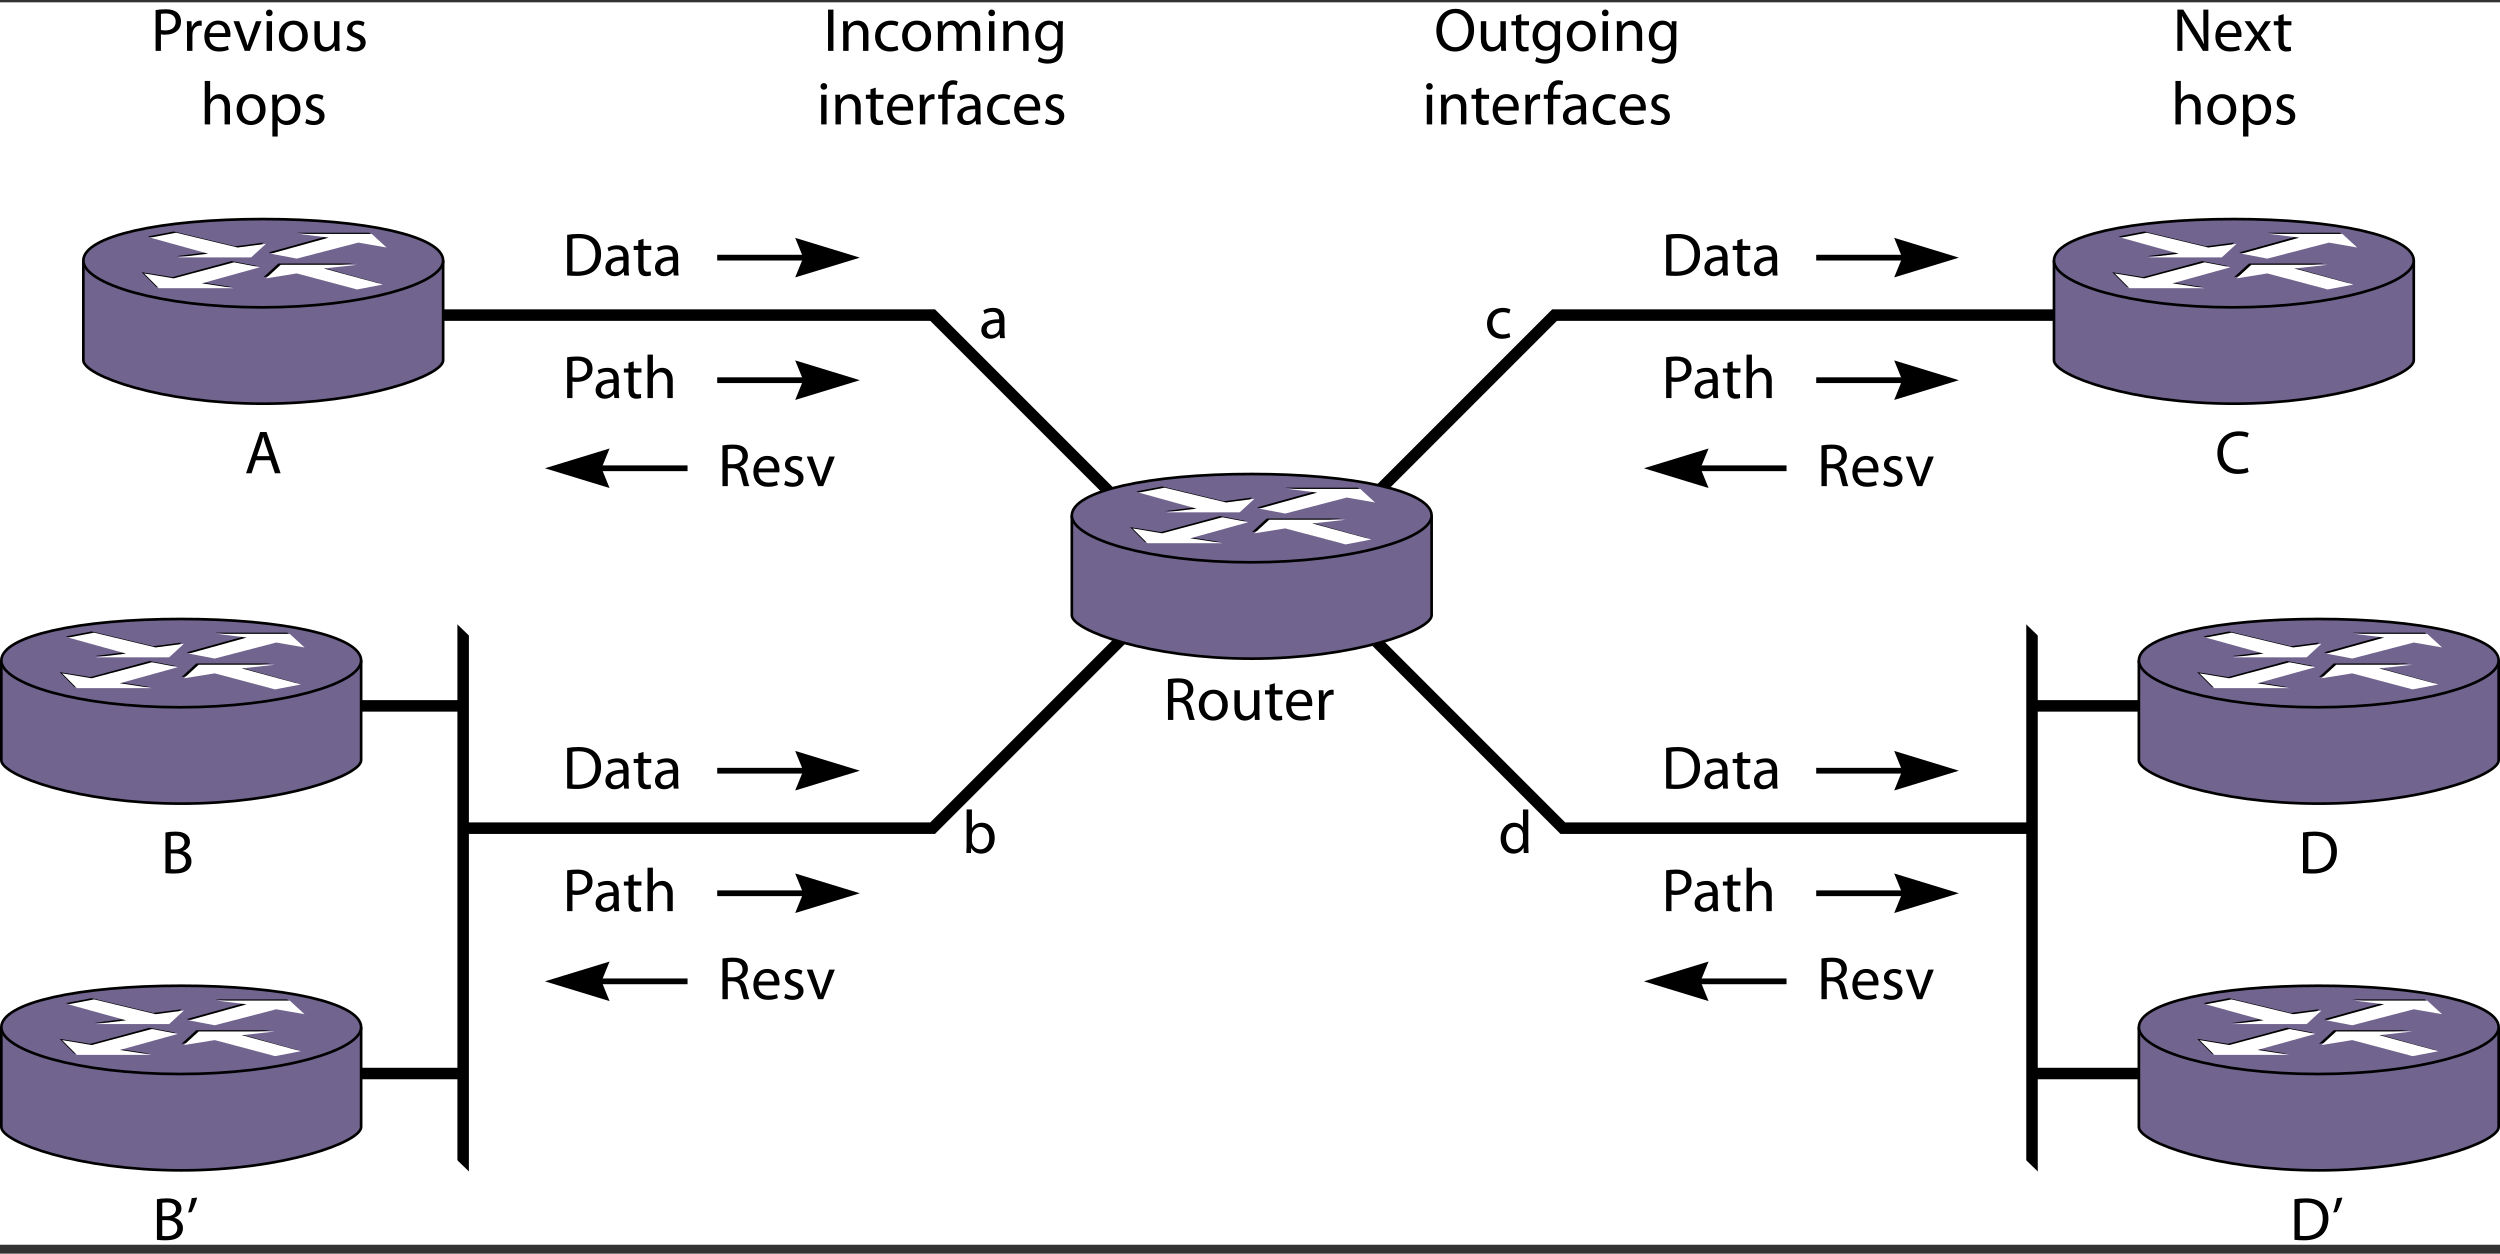 <?xml version="1.0" encoding="UTF-8"?>
<!DOCTYPE svg PUBLIC "-//W3C//DTD SVG 1.1//EN" "http://www.w3.org/Graphics/SVG/1.1/DTD/svg11.dtd">
<!-- Generator: Adobe Illustrator 15.1.0, SVG Export Plug-In . SVG Version: 6.00 Build 0)  --><svg xmlns="http://www.w3.org/2000/svg" version="1.1" x="0px" y="0px" width="326.406px" height="163.681px" viewBox="0 0 326.406 163.681" enable-background="new 0 0 326.406 163.681" xml:space="preserve">
    <rect x="0" y="0" width="326.406" height="163.681" fill="#333333" stroke="none"/>
    <g id="back">
        <rect x="-1.525" y="0.305" fill="#FFFFFF" width="396" height="162.211"/>
        <g>
            <path d="M372.049,160.892l0.747-3.579h0.589l0.361,2.319c0.047,0.304,0.078,0.597,0.092,0.876c0.1-0.241,0.266-0.567,0.498-0.979    l1.256-2.217h0.598l-0.747,3.579h-0.472l0.374-1.741c0.086-0.402,0.21-0.853,0.371-1.353c-0.103,0.233-0.229,0.483-0.381,0.752    l-1.333,2.341h-0.461l-0.359-2.295c-0.032-0.21-0.057-0.455-0.07-0.735c-0.041,0.314-0.081,0.563-0.12,0.747l-0.476,2.283H372.049    z"/>
            <path d="M376.209,160.892l0.75-3.579h1.494c0.258,0,0.452,0.03,0.582,0.089c0.129,0.06,0.236,0.161,0.32,0.306    c0.085,0.144,0.127,0.305,0.127,0.484c0,0.148-0.029,0.299-0.09,0.452s-0.137,0.279-0.229,0.378s-0.185,0.174-0.279,0.225    s-0.195,0.088-0.303,0.112c-0.229,0.054-0.461,0.081-0.695,0.081h-0.896l-0.303,1.453H376.209z M377.077,159.034h0.788    c0.306,0,0.53-0.033,0.674-0.099c0.144-0.065,0.258-0.166,0.345-0.301c0.086-0.135,0.129-0.278,0.129-0.43    c0-0.117-0.022-0.213-0.068-0.287c-0.046-0.074-0.109-0.129-0.193-0.164c-0.082-0.035-0.242-0.052-0.479-0.052h-0.918    L377.077,159.034z"/>
            <path d="M379.53,160.892l0.747-3.579h0.479l-0.661,3.174h1.857l-0.086,0.405H379.53z"/>
            <path d="M382.461,159.735l0.469-0.044l-0.004,0.125c0,0.138,0.031,0.265,0.095,0.379c0.063,0.115,0.169,0.204,0.315,0.267    c0.146,0.063,0.32,0.094,0.521,0.094c0.287,0,0.506-0.063,0.656-0.188s0.226-0.269,0.226-0.43c0-0.112-0.04-0.215-0.12-0.308    c-0.081-0.091-0.303-0.215-0.666-0.371c-0.281-0.122-0.474-0.216-0.576-0.281c-0.161-0.106-0.28-0.221-0.356-0.346    c-0.076-0.124-0.114-0.266-0.114-0.426c0-0.184,0.05-0.35,0.15-0.498c0.102-0.148,0.249-0.261,0.443-0.339    s0.414-0.117,0.658-0.117c0.291,0,0.537,0.049,0.737,0.146s0.346,0.228,0.436,0.391c0.091,0.163,0.136,0.318,0.136,0.466    c0,0.015-0.001,0.039-0.002,0.073l-0.462,0.037c0-0.101-0.009-0.18-0.026-0.237c-0.033-0.099-0.084-0.183-0.152-0.251    s-0.162-0.124-0.281-0.165c-0.12-0.042-0.254-0.063-0.402-0.063c-0.26,0-0.463,0.059-0.607,0.176    c-0.11,0.089-0.166,0.208-0.166,0.356c0,0.088,0.022,0.167,0.068,0.235c0.046,0.069,0.128,0.137,0.246,0.204    c0.085,0.047,0.286,0.141,0.604,0.281c0.257,0.114,0.435,0.204,0.532,0.269c0.13,0.086,0.23,0.191,0.3,0.314    c0.07,0.123,0.105,0.262,0.105,0.418c0,0.194-0.059,0.373-0.177,0.536c-0.118,0.164-0.281,0.291-0.489,0.38    c-0.209,0.089-0.447,0.134-0.716,0.134c-0.405,0-0.736-0.088-0.992-0.265C382.592,160.512,382.463,160.194,382.461,159.735z"/>
            <path d="M385.127,161.886v-0.317h2.913v0.317H385.127z"/>
            <path d="M388.519,160.892c0.046-0.213,0.108-0.392,0.189-0.536c0.08-0.144,0.188-0.28,0.321-0.41    c0.133-0.129,0.391-0.346,0.771-0.65c0.23-0.184,0.389-0.32,0.473-0.408c0.123-0.127,0.211-0.251,0.267-0.374    c0.037-0.083,0.056-0.173,0.056-0.271c0-0.165-0.058-0.304-0.174-0.418c-0.116-0.115-0.26-0.172-0.429-0.172    c-0.168,0-0.314,0.058-0.439,0.174c-0.125,0.117-0.215,0.303-0.269,0.561l-0.432-0.063c0.042-0.317,0.165-0.567,0.369-0.751    c0.204-0.183,0.459-0.274,0.764-0.274c0.203,0,0.388,0.042,0.553,0.127s0.289,0.204,0.372,0.356s0.124,0.311,0.124,0.474    c0,0.238-0.084,0.466-0.254,0.686c-0.104,0.137-0.41,0.406-0.918,0.808c-0.218,0.172-0.38,0.314-0.486,0.425    s-0.188,0.215-0.24,0.313h1.602l-0.086,0.405H388.519z"/>
            <path d="M391.732,160.892c0.039-0.241,0.122-0.531,0.249-0.869c0.151-0.409,0.35-0.814,0.596-1.217    c0.246-0.403,0.52-0.75,0.82-1.039h-1.785l0.086-0.405h2.285l-0.083,0.405c-0.388,0.34-0.726,0.779-1.016,1.316    c-0.337,0.62-0.567,1.223-0.69,1.809H391.732z"/>
	</g>
</g>
    <g id="art1">
        <polyline fill="none" stroke="#000000" stroke-width="1.5" stroke-miterlimit="11.474" points="42.47,41.139 121.765,41.139    145.812,65.186  "/>
        <polyline fill="none" stroke="#000000" stroke-width="1.5" stroke-miterlimit="11.474" points="60.556,108.126 121.765,108.126    148.801,81.09  "/>
        <polyline fill="none" stroke="#000000" stroke-width="1.5" stroke-miterlimit="11.474" points="284.262,41.139 202.967,41.139    180.25,63.856  "/>
        <polyline fill="none" stroke="#000000" stroke-width="1.5" stroke-miterlimit="11.474" points="265.252,108.126 204.044,108.126    177.593,81.675  "/>
        <line fill="none" stroke="#000000" stroke-width="1.5" stroke-miterlimit="11.474" x1="60.47" y1="92.162" x2="42.47" y2="92.162"/>
        <line fill="none" stroke="#000000" stroke-width="1.5" stroke-miterlimit="11.474" x1="42.47" y1="140.162" x2="60.47" y2="140.162"/>
        <line fill="none" stroke="#000000" stroke-width="1.5" stroke-miterlimit="11.474" x1="60.47" y1="153.302" x2="60.47" y2="80.66"/>
        <line fill="none" stroke="#000000" stroke-width="1.5" stroke-miterlimit="11.474" x1="265.305" y1="92.162" x2="281.177" y2="92.162"/>
        <line fill="none" stroke="#000000" stroke-width="1.5" stroke-miterlimit="11.474" x1="281.177" y1="140.162" x2="265.305" y2="140.162"/>
        <line fill="none" stroke="#000000" stroke-width="1.5" stroke-miterlimit="11.474" x1="265.305" y1="153.302" x2="265.305" y2="80.66"/>
        <polyline points="104.887,33.595 103.821,36.219 112.265,33.639 103.821,31.055 104.887,33.68  "/>
        <line fill="none" stroke="#000000" stroke-width="0.75" x1="107.264" y1="33.639" x2="93.641" y2="33.639"/>
        <polyline points="104.887,49.595 103.821,52.219 112.265,49.639 103.821,47.055 104.887,49.68  "/>
        <line fill="none" stroke="#000000" stroke-width="0.75" x1="107.264" y1="49.639" x2="93.641" y2="49.639"/>
        <polyline points="78.521,61.095 79.586,63.719 71.143,61.139 79.586,58.555 78.521,61.18  "/>
        <line fill="none" stroke="#000000" stroke-width="0.75" x1="76.144" y1="61.139" x2="89.767" y2="61.139"/>
        <polyline points="104.887,100.583 103.821,103.207 112.265,100.626 103.821,98.042 104.887,100.667  "/>
        <line fill="none" stroke="#000000" stroke-width="0.75" x1="107.264" y1="100.626" x2="93.641" y2="100.626"/>
        <polyline points="104.887,116.583 103.821,119.207 112.265,116.626 103.821,114.042 104.887,116.667  "/>
        <line fill="none" stroke="#000000" stroke-width="0.75" x1="107.264" y1="116.626" x2="93.641" y2="116.626"/>
        <polyline points="78.521,128.083 79.586,130.707 71.143,128.126 79.586,125.542 78.521,128.167  "/>
        <line fill="none" stroke="#000000" stroke-width="0.75" x1="76.144" y1="128.126" x2="89.767" y2="128.126"/>
        <polyline points="248.375,33.595 247.309,36.219 255.752,33.639 247.309,31.055 248.375,33.68  "/>
        <line fill="none" stroke="#000000" stroke-width="0.75" x1="250.752" y1="33.639" x2="237.129" y2="33.639"/>
        <polyline points="248.375,49.595 247.309,52.219 255.752,49.639 247.309,47.055 248.375,49.68  "/>
        <line fill="none" stroke="#000000" stroke-width="0.75" x1="250.752" y1="49.639" x2="237.129" y2="49.639"/>
        <polyline points="222.008,61.095 223.075,63.719 214.631,61.139 223.075,58.555 222.008,61.18  "/>
        <line fill="none" stroke="#000000" stroke-width="0.75" x1="219.631" y1="61.139" x2="233.254" y2="61.139"/>
        <polyline points="248.375,100.583 247.309,103.207 255.752,100.626 247.309,98.042 248.375,100.667  "/>
        <line fill="none" stroke="#000000" stroke-width="0.75" x1="250.752" y1="100.626" x2="237.129" y2="100.626"/>
        <polyline points="248.375,116.583 247.309,119.207 255.752,116.626 247.309,114.042 248.375,116.667  "/>
        <line fill="none" stroke="#000000" stroke-width="0.75" x1="250.752" y1="116.626" x2="237.129" y2="116.626"/>
        <polyline points="222.008,128.083 223.075,130.707 214.631,128.126 223.075,125.542 222.008,128.167  "/>
        <line fill="none" stroke="#000000" stroke-width="0.75" x1="219.631" y1="128.126" x2="233.254" y2="128.126"/>
        <polygon fill="#FFFFFF" points="62.297,84.006 58.649,80.499 58.649,77.038 62.297,80.545  "/>
        <polygon fill="#FFFFFF" points="62.297,155.134 58.649,153.931 58.649,150.47 62.297,153.978  "/>
        <polygon fill="#FFFFFF" points="267.133,84.006 263.485,80.499 263.485,77.038 267.133,80.545  "/>
        <polygon fill="#FFFFFF" points="267.133,155.134 263.485,153.931 263.485,150.47 267.133,153.978  "/>
</g>
    <g id="callouts">
        <g>
            <path d="M152.491,88.679c0.352-0.064,0.863-0.112,1.335-0.112c0.743,0,1.231,0.144,1.559,0.44c0.264,0.24,0.424,0.607,0.424,1.031    c0,0.704-0.448,1.176-1.008,1.367v0.024c0.408,0.144,0.656,0.527,0.784,1.087c0.176,0.751,0.304,1.271,0.416,1.479h-0.72    c-0.088-0.16-0.208-0.616-0.352-1.287c-0.16-0.744-0.456-1.023-1.087-1.048h-0.655v2.335h-0.696V88.679z M153.187,91.133h0.711    c0.744,0,1.215-0.408,1.215-1.023c0-0.696-0.504-1-1.239-1c-0.336,0-0.568,0.024-0.688,0.056V91.133z"/>
            <path d="M160.305,92.029c0,1.431-1,2.055-1.927,2.055c-1.04,0-1.855-0.768-1.855-1.991c0-1.288,0.855-2.047,1.919-2.047    C159.553,90.046,160.305,90.854,160.305,92.029z M157.242,92.069c0,0.847,0.48,1.487,1.167,1.487c0.672,0,1.176-0.631,1.176-1.503    c0-0.656-0.328-1.479-1.16-1.479C157.602,90.574,157.242,91.341,157.242,92.069z"/>
            <path d="M164.433,92.932c0,0.408,0.008,0.76,0.031,1.063h-0.623l-0.04-0.632h-0.016c-0.177,0.312-0.592,0.72-1.279,0.72    c-0.608,0-1.336-0.344-1.336-1.695v-2.263h0.704v2.135c0,0.735,0.231,1.239,0.863,1.239c0.472,0,0.8-0.328,0.928-0.648    c0.04-0.096,0.063-0.224,0.063-0.359v-2.367h0.704V92.932z"/>
            <path d="M166.45,89.198v0.927h1.008v0.536h-1.008v2.087c0,0.479,0.137,0.751,0.528,0.751c0.191,0,0.304-0.016,0.407-0.048    l0.032,0.536c-0.136,0.048-0.352,0.096-0.624,0.096c-0.327,0-0.591-0.112-0.759-0.296c-0.192-0.216-0.272-0.56-0.272-1.015v-2.111    h-0.6v-0.536h0.6v-0.719L166.45,89.198z"/>
            <path d="M168.594,92.188c0.016,0.952,0.616,1.343,1.327,1.343c0.504,0,0.815-0.088,1.071-0.2l0.128,0.503    c-0.247,0.112-0.68,0.248-1.295,0.248c-1.191,0-1.903-0.792-1.903-1.959c0-1.167,0.688-2.079,1.815-2.079    c1.271,0,1.599,1.103,1.599,1.815c0,0.144-0.008,0.248-0.023,0.328H168.594z M170.657,91.685c0.009-0.44-0.184-1.136-0.975-1.136    c-0.72,0-1.023,0.648-1.08,1.136H170.657z"/>
            <path d="M172.21,91.333c0-0.456-0.008-0.848-0.032-1.208h0.616l0.031,0.768h0.024c0.176-0.52,0.607-0.847,1.079-0.847    c0.072,0,0.128,0.008,0.192,0.016v0.664c-0.072-0.016-0.145-0.016-0.24-0.016c-0.495,0-0.848,0.368-0.943,0.896    c-0.016,0.096-0.023,0.216-0.023,0.328v2.063h-0.704V91.333z"/>
	</g>
        <g>
            <path d="M74.047,30.664c0.423-0.072,0.927-0.12,1.479-0.12c1,0,1.711,0.24,2.183,0.672c0.488,0.44,0.768,1.063,0.768,1.935    c0,0.879-0.28,1.599-0.775,2.095c-0.512,0.504-1.343,0.775-2.391,0.775c-0.504,0-0.912-0.024-1.263-0.064V30.664z M74.742,35.429    c0.176,0.024,0.432,0.032,0.704,0.032c1.495,0,2.295-0.832,2.295-2.287c0.008-1.271-0.712-2.079-2.183-2.079    c-0.359,0-0.631,0.032-0.815,0.072V35.429z"/>
            <path d="M82.069,35.045c0,0.336,0.016,0.664,0.056,0.928h-0.632l-0.056-0.488h-0.024c-0.216,0.304-0.632,0.576-1.184,0.576    c-0.784,0-1.183-0.552-1.183-1.111c0-0.936,0.832-1.447,2.327-1.439v-0.08c0-0.312-0.088-0.896-0.879-0.888    c-0.368,0-0.744,0.104-1.016,0.288l-0.16-0.472c0.32-0.2,0.792-0.335,1.279-0.335c1.184,0,1.471,0.808,1.471,1.575V35.045z     M81.39,33.998c-0.768-0.016-1.639,0.12-1.639,0.872c0,0.464,0.304,0.672,0.655,0.672c0.512,0,0.84-0.32,0.952-0.648    c0.024-0.08,0.032-0.16,0.032-0.224V33.998z"/>
            <path d="M84.022,31.176v0.927h1.007v0.536h-1.007v2.087c0,0.479,0.136,0.751,0.528,0.751c0.192,0,0.304-0.016,0.408-0.048    l0.032,0.536c-0.136,0.048-0.352,0.096-0.624,0.096c-0.328,0-0.591-0.112-0.759-0.296c-0.192-0.216-0.272-0.56-0.272-1.015v-2.111    h-0.6v-0.536h0.6v-0.719L84.022,31.176z"/>
            <path d="M88.541,35.045c0,0.336,0.016,0.664,0.056,0.928h-0.632l-0.056-0.488h-0.024c-0.216,0.304-0.631,0.576-1.183,0.576    c-0.784,0-1.184-0.552-1.184-1.111c0-0.936,0.832-1.447,2.327-1.439v-0.08c0-0.312-0.088-0.896-0.879-0.888    c-0.368,0-0.744,0.104-1.016,0.288l-0.16-0.472c0.32-0.2,0.792-0.335,1.279-0.335c1.183,0,1.471,0.808,1.471,1.575V35.045z     M87.861,33.998c-0.768-0.016-1.639,0.12-1.639,0.872c0,0.464,0.304,0.672,0.656,0.672c0.512,0,0.839-0.32,0.952-0.648    c0.024-0.08,0.032-0.16,0.032-0.224V33.998z"/>
	</g>
        <g>
            <path d="M20.316,1.315c0.336-0.056,0.775-0.104,1.335-0.104c0.688,0,1.191,0.16,1.511,0.448c0.288,0.256,0.472,0.648,0.472,1.127    c0,0.488-0.144,0.872-0.416,1.151c-0.376,0.392-0.967,0.592-1.647,0.592c-0.208,0-0.4-0.008-0.56-0.048V6.64h-0.696V1.315z     M21.012,3.914c0.152,0.04,0.344,0.056,0.576,0.056c0.839,0,1.351-0.416,1.351-1.144c0-0.72-0.512-1.063-1.271-1.063    c-0.304,0-0.536,0.024-0.655,0.056V3.914z"/>
            <path d="M24.42,3.978c0-0.456-0.008-0.848-0.032-1.208h0.615l0.032,0.768h0.024c0.176-0.52,0.608-0.847,1.08-0.847    c0.072,0,0.128,0.008,0.192,0.016V3.37c-0.072-0.016-0.144-0.016-0.24-0.016c-0.496,0-0.847,0.368-0.943,0.896    c-0.016,0.096-0.024,0.216-0.024,0.328V6.64H24.42V3.978z"/>
            <path d="M27.348,4.833c0.016,0.952,0.616,1.343,1.327,1.343c0.504,0,0.816-0.088,1.072-0.2l0.128,0.503    c-0.248,0.112-0.68,0.248-1.295,0.248c-1.191,0-1.903-0.792-1.903-1.959c0-1.167,0.688-2.079,1.815-2.079    c1.271,0,1.599,1.103,1.599,1.815c0,0.144-0.008,0.248-0.024,0.328H27.348z M29.411,4.33c0.008-0.44-0.184-1.136-0.976-1.136    c-0.72,0-1.023,0.648-1.079,1.136H29.411z"/>
            <path d="M31.236,2.77l0.759,2.167c0.128,0.36,0.232,0.68,0.312,1h0.024c0.088-0.32,0.2-0.64,0.328-1l0.751-2.167h0.735    l-1.519,3.87h-0.671l-1.471-3.87H31.236z"/>
            <path d="M35.595,1.683c0,0.24-0.168,0.432-0.448,0.432c-0.256,0-0.424-0.192-0.424-0.432c0-0.24,0.176-0.44,0.44-0.44    C35.419,1.243,35.595,1.435,35.595,1.683z M34.812,6.64V2.77h0.704v3.87H34.812z"/>
            <path d="M40.186,4.673c0,1.431-1,2.055-1.927,2.055c-1.04,0-1.855-0.768-1.855-1.991c0-1.288,0.855-2.047,1.919-2.047    C39.434,2.69,40.186,3.498,40.186,4.673z M37.124,4.713c0,0.847,0.479,1.487,1.167,1.487c0.671,0,1.175-0.631,1.175-1.503    c0-0.656-0.328-1.479-1.16-1.479C37.483,3.218,37.124,3.986,37.124,4.713z"/>
            <path d="M44.314,5.577c0,0.408,0.008,0.76,0.032,1.063h-0.624l-0.04-0.632h-0.016c-0.176,0.312-0.592,0.72-1.279,0.72    c-0.608,0-1.335-0.344-1.335-1.695V2.77h0.704v2.135c0,0.735,0.232,1.239,0.863,1.239c0.472,0,0.8-0.328,0.928-0.648    c0.04-0.096,0.064-0.224,0.064-0.359V2.77h0.704V5.577z"/>
            <path d="M45.388,5.929C45.604,6.057,45.971,6.2,46.323,6.2c0.504,0,0.744-0.248,0.744-0.576c0-0.335-0.2-0.512-0.712-0.704    c-0.704-0.256-1.031-0.631-1.031-1.095c0-0.624,0.512-1.135,1.335-1.135c0.392,0,0.735,0.104,0.943,0.24l-0.168,0.512    c-0.152-0.096-0.432-0.232-0.792-0.232c-0.416,0-0.64,0.24-0.64,0.528c0,0.32,0.224,0.464,0.728,0.664    c0.664,0.248,1.016,0.583,1.016,1.159c0,0.688-0.536,1.167-1.439,1.167c-0.424,0-0.815-0.112-1.087-0.272L45.388,5.929z"/>
            <path d="M26.732,10.563h0.704v2.422h0.016c0.112-0.2,0.288-0.384,0.504-0.503c0.208-0.12,0.456-0.192,0.72-0.192    c0.52,0,1.351,0.32,1.351,1.647v2.303h-0.704v-2.223c0-0.624-0.232-1.144-0.896-1.144c-0.456,0-0.808,0.32-0.943,0.696    c-0.04,0.104-0.048,0.208-0.048,0.335v2.335h-0.704V10.563z"/>
            <path d="M34.674,14.273c0,1.431-1,2.055-1.927,2.055c-1.04,0-1.855-0.768-1.855-1.991c0-1.288,0.855-2.047,1.919-2.047    C33.922,12.291,34.674,13.098,34.674,14.273z M31.611,14.313c0,0.848,0.48,1.487,1.167,1.487c0.672,0,1.175-0.631,1.175-1.503    c0-0.656-0.328-1.479-1.159-1.479C31.971,12.818,31.611,13.585,31.611,14.313z"/>
            <path d="M35.563,13.634c0-0.496-0.016-0.896-0.032-1.264h0.624l0.04,0.664h0.016c0.28-0.472,0.744-0.743,1.375-0.743    c0.944,0,1.647,0.792,1.647,1.958c0,1.392-0.856,2.079-1.767,2.079c-0.512,0-0.959-0.224-1.191-0.608h-0.016v2.103h-0.696V13.634z     M36.259,14.665c0,0.104,0.008,0.2,0.032,0.288c0.128,0.488,0.551,0.824,1.055,0.824c0.744,0,1.175-0.607,1.175-1.495    c0-0.768-0.408-1.431-1.151-1.431c-0.479,0-0.936,0.336-1.063,0.863c-0.024,0.088-0.048,0.192-0.048,0.28V14.665z"/>
            <path d="M40.02,15.528c0.216,0.128,0.584,0.272,0.936,0.272c0.504,0,0.744-0.248,0.744-0.576c0-0.336-0.2-0.512-0.711-0.704    c-0.704-0.256-1.032-0.631-1.032-1.095c0-0.624,0.512-1.135,1.335-1.135c0.392,0,0.735,0.104,0.943,0.24l-0.168,0.512    c-0.152-0.096-0.432-0.232-0.792-0.232c-0.416,0-0.64,0.24-0.64,0.528c0,0.32,0.224,0.463,0.728,0.664    c0.664,0.248,1.016,0.583,1.016,1.159c0,0.688-0.536,1.167-1.439,1.167c-0.424,0-0.815-0.112-1.087-0.272L40.02,15.528z"/>
	</g>
        <g>
            <path d="M108.816,1.251V6.64h-0.704V1.251H108.816z"/>
            <path d="M110.089,3.818c0-0.408-0.008-0.728-0.032-1.048h0.624l0.04,0.64h0.016c0.192-0.359,0.64-0.719,1.279-0.719    c0.536,0,1.367,0.32,1.367,1.647V6.64h-0.704V4.409c0-0.624-0.232-1.143-0.896-1.143c-0.456,0-0.816,0.328-0.944,0.72    c-0.032,0.088-0.048,0.208-0.048,0.328V6.64h-0.704V3.818z"/>
            <path d="M117.288,6.504c-0.184,0.088-0.592,0.224-1.112,0.224c-1.167,0-1.927-0.792-1.927-1.975c0-1.191,0.815-2.063,2.079-2.063    c0.416,0,0.783,0.104,0.975,0.208l-0.16,0.536c-0.168-0.088-0.432-0.184-0.815-0.184c-0.888,0-1.368,0.664-1.368,1.463    c0,0.896,0.576,1.447,1.343,1.447c0.4,0,0.664-0.096,0.864-0.184L117.288,6.504z"/>
            <path d="M121.567,4.673c0,1.431-1,2.055-1.927,2.055c-1.04,0-1.855-0.768-1.855-1.991c0-1.288,0.855-2.047,1.919-2.047    C120.815,2.69,121.567,3.498,121.567,4.673z M118.505,4.713c0,0.847,0.479,1.487,1.167,1.487c0.672,0,1.175-0.631,1.175-1.503    c0-0.656-0.328-1.479-1.159-1.479C118.864,3.218,118.505,3.986,118.505,4.713z"/>
            <path d="M122.457,3.818c0-0.408-0.016-0.728-0.032-1.048h0.616l0.032,0.632h0.024c0.216-0.368,0.576-0.711,1.223-0.711    c0.52,0,0.919,0.32,1.087,0.775h0.016c0.12-0.224,0.28-0.384,0.439-0.503c0.232-0.176,0.48-0.272,0.848-0.272    c0.52,0,1.279,0.335,1.279,1.679V6.64h-0.688V4.458c0-0.752-0.28-1.191-0.839-1.191c-0.408,0-0.712,0.296-0.84,0.631    c-0.032,0.104-0.056,0.224-0.056,0.352V6.64h-0.688V4.321c0-0.616-0.271-1.055-0.808-1.055c-0.432,0-0.759,0.352-0.871,0.704    c-0.04,0.096-0.056,0.224-0.056,0.344V6.64h-0.688V3.818z"/>
            <path d="M129.913,1.683c0,0.24-0.168,0.432-0.448,0.432c-0.256,0-0.424-0.192-0.424-0.432c0-0.24,0.176-0.44,0.439-0.44    C129.736,1.243,129.913,1.435,129.913,1.683z M129.129,6.64V2.77h0.704v3.87H129.129z"/>
            <path d="M131.001,3.818c0-0.408-0.008-0.728-0.032-1.048h0.624l0.04,0.64h0.016c0.192-0.359,0.64-0.719,1.279-0.719    c0.536,0,1.367,0.32,1.367,1.647V6.64h-0.704V4.409c0-0.624-0.232-1.143-0.896-1.143c-0.456,0-0.815,0.328-0.943,0.72    c-0.032,0.088-0.048,0.208-0.048,0.328V6.64h-0.704V3.818z"/>
            <path d="M138.751,6.072c0,0.896-0.184,1.431-0.552,1.775c-0.384,0.344-0.927,0.463-1.415,0.463c-0.464,0-0.976-0.112-1.288-0.32    l0.176-0.543c0.256,0.168,0.655,0.312,1.135,0.312c0.72,0,1.247-0.375,1.247-1.359V5.977h-0.016    c-0.208,0.36-0.632,0.647-1.231,0.647c-0.959,0-1.647-0.815-1.647-1.887c0-1.312,0.855-2.047,1.751-2.047    c0.671,0,1.031,0.344,1.207,0.664h0.016l0.024-0.584h0.624c-0.024,0.272-0.032,0.592-0.032,1.056V6.072z M138.047,4.297    c0-0.12-0.008-0.224-0.04-0.312c-0.128-0.416-0.464-0.752-0.983-0.752c-0.672,0-1.151,0.568-1.151,1.463    c0,0.759,0.392,1.391,1.144,1.391c0.439,0,0.832-0.272,0.975-0.72c0.04-0.12,0.056-0.256,0.056-0.375V4.297z"/>
            <path d="M107.997,11.283c0,0.24-0.168,0.432-0.448,0.432c-0.256,0-0.424-0.192-0.424-0.432c0-0.24,0.176-0.439,0.44-0.439    C107.821,10.843,107.997,11.035,107.997,11.283z M107.213,16.24v-3.87h0.703v3.87H107.213z"/>
            <path d="M109.085,13.417c0-0.408-0.008-0.728-0.032-1.047h0.624l0.04,0.64h0.016c0.192-0.36,0.64-0.719,1.279-0.719    c0.536,0,1.367,0.32,1.367,1.647v2.303h-0.704v-2.231c0-0.624-0.232-1.143-0.896-1.143c-0.456,0-0.816,0.328-0.944,0.719    c-0.032,0.088-0.048,0.208-0.048,0.328v2.327h-0.704V13.417z"/>
            <path d="M114.34,11.443v0.927h1.008v0.536h-1.008v2.087c0,0.48,0.136,0.752,0.528,0.752c0.192,0,0.304-0.016,0.408-0.048    l0.032,0.536c-0.136,0.048-0.352,0.096-0.624,0.096c-0.328,0-0.592-0.112-0.76-0.296c-0.192-0.216-0.272-0.56-0.272-1.016v-2.111    h-0.6V12.37h0.6v-0.719L114.34,11.443z"/>
            <path d="M116.485,14.433c0.016,0.952,0.616,1.343,1.327,1.343c0.504,0,0.815-0.088,1.071-0.2l0.128,0.503    c-0.248,0.112-0.68,0.248-1.295,0.248c-1.191,0-1.903-0.792-1.903-1.959s0.688-2.079,1.815-2.079c1.271,0,1.599,1.103,1.599,1.815    c0,0.144-0.008,0.248-0.024,0.328H116.485z M118.548,13.929c0.008-0.439-0.184-1.135-0.976-1.135c-0.72,0-1.023,0.648-1.08,1.135    H118.548z"/>
            <path d="M120.101,13.578c0-0.456-0.008-0.848-0.032-1.208h0.616l0.032,0.768h0.024c0.176-0.52,0.607-0.847,1.079-0.847    c0.072,0,0.128,0.008,0.192,0.016v0.664c-0.072-0.016-0.144-0.016-0.24-0.016c-0.496,0-0.848,0.368-0.943,0.896    c-0.016,0.096-0.024,0.216-0.024,0.328v2.063h-0.704V13.578z"/>
            <path d="M123.029,16.24v-3.334h-0.536V12.37h0.536v-0.184c0-0.544,0.128-1.04,0.448-1.352c0.264-0.256,0.616-0.36,0.943-0.36    c0.256,0,0.464,0.056,0.6,0.112l-0.096,0.543c-0.104-0.048-0.24-0.088-0.448-0.088c-0.6,0-0.751,0.52-0.751,1.12v0.208h0.936    v0.536h-0.936v3.334H123.029z"/>
            <path d="M128.011,15.313c0,0.336,0.016,0.664,0.056,0.928h-0.632l-0.056-0.488h-0.024c-0.216,0.304-0.632,0.576-1.184,0.576    c-0.784,0-1.184-0.552-1.184-1.111c0-0.936,0.832-1.447,2.327-1.439v-0.08c0-0.312-0.088-0.896-0.88-0.888    c-0.368,0-0.743,0.104-1.015,0.288l-0.16-0.472c0.32-0.2,0.792-0.335,1.279-0.335c1.184,0,1.471,0.807,1.471,1.575V15.313z     M127.332,14.265c-0.768-0.016-1.639,0.12-1.639,0.872c0,0.464,0.304,0.672,0.655,0.672c0.512,0,0.84-0.32,0.952-0.648    c0.024-0.08,0.032-0.16,0.032-0.224V14.265z"/>
            <path d="M131.907,16.104c-0.184,0.088-0.592,0.224-1.111,0.224c-1.167,0-1.927-0.792-1.927-1.975c0-1.191,0.815-2.063,2.079-2.063    c0.416,0,0.784,0.104,0.976,0.208l-0.16,0.536c-0.168-0.088-0.432-0.184-0.815-0.184c-0.888,0-1.367,0.664-1.367,1.463    c0,0.896,0.576,1.447,1.343,1.447c0.4,0,0.664-0.096,0.864-0.184L131.907,16.104z"/>
            <path d="M133.077,14.433c0.016,0.952,0.616,1.343,1.327,1.343c0.504,0,0.815-0.088,1.071-0.2l0.128,0.503    c-0.248,0.112-0.68,0.248-1.295,0.248c-1.191,0-1.903-0.792-1.903-1.959s0.688-2.079,1.815-2.079c1.271,0,1.599,1.103,1.599,1.815    c0,0.144-0.008,0.248-0.024,0.328H133.077z M135.14,13.929c0.008-0.439-0.184-1.135-0.976-1.135c-0.72,0-1.023,0.648-1.08,1.135    H135.14z"/>
            <path d="M136.597,15.528c0.216,0.128,0.584,0.272,0.936,0.272c0.504,0,0.744-0.248,0.744-0.576c0-0.336-0.2-0.512-0.711-0.704    c-0.704-0.256-1.032-0.631-1.032-1.095c0-0.624,0.512-1.135,1.335-1.135c0.392,0,0.735,0.104,0.943,0.24l-0.168,0.512    c-0.152-0.096-0.432-0.232-0.792-0.232c-0.416,0-0.64,0.24-0.64,0.528c0,0.32,0.224,0.463,0.728,0.664    c0.664,0.248,1.016,0.583,1.016,1.159c0,0.688-0.536,1.167-1.439,1.167c-0.424,0-0.815-0.112-1.087-0.272L136.597,15.528z"/>
	</g>
        <g>
            <path d="M192.459,3.89c0,1.847-1.128,2.838-2.503,2.838c-1.431,0-2.423-1.111-2.423-2.742c0-1.711,1.056-2.831,2.495-2.831    C191.508,1.155,192.459,2.283,192.459,3.89z M188.27,3.97c0,1.159,0.623,2.191,1.727,2.191s1.728-1.016,1.728-2.239    c0-1.079-0.561-2.199-1.72-2.199S188.27,2.794,188.27,3.97z"/>
            <path d="M196.604,5.577c0,0.408,0.008,0.76,0.032,1.063h-0.624l-0.04-0.632h-0.016c-0.176,0.312-0.592,0.72-1.279,0.72    c-0.607,0-1.336-0.344-1.336-1.695V2.77h0.704v2.135c0,0.735,0.231,1.239,0.863,1.239c0.472,0,0.8-0.328,0.928-0.648    c0.04-0.096,0.063-0.224,0.063-0.359V2.77h0.704V5.577z"/>
            <path d="M198.622,1.843V2.77h1.007v0.536h-1.007v2.087c0,0.479,0.136,0.751,0.527,0.751c0.192,0,0.304-0.016,0.408-0.048    l0.031,0.536c-0.136,0.048-0.352,0.096-0.623,0.096c-0.328,0-0.592-0.112-0.76-0.296c-0.192-0.216-0.271-0.56-0.271-1.015V3.306    h-0.601V2.77h0.601V2.051L198.622,1.843z"/>
            <path d="M203.684,6.072c0,0.896-0.185,1.431-0.552,1.775c-0.384,0.344-0.928,0.463-1.415,0.463c-0.464,0-0.976-0.112-1.288-0.32    l0.177-0.543c0.256,0.168,0.655,0.312,1.135,0.312c0.72,0,1.247-0.375,1.247-1.359V5.977h-0.016    c-0.208,0.36-0.632,0.647-1.231,0.647c-0.959,0-1.646-0.815-1.646-1.887c0-1.312,0.855-2.047,1.751-2.047    c0.671,0,1.031,0.344,1.207,0.664h0.016l0.024-0.584h0.624c-0.024,0.272-0.032,0.592-0.032,1.056V6.072z M202.98,4.297    c0-0.12-0.008-0.224-0.04-0.312c-0.128-0.416-0.464-0.752-0.983-0.752c-0.671,0-1.151,0.568-1.151,1.463    c0,0.759,0.392,1.391,1.144,1.391c0.439,0,0.832-0.272,0.976-0.72c0.04-0.12,0.056-0.256,0.056-0.375V4.297z"/>
            <path d="M208.348,4.673c0,1.431-1,2.055-1.928,2.055c-1.039,0-1.854-0.768-1.854-1.991c0-1.288,0.855-2.047,1.919-2.047    C207.596,2.69,208.348,3.498,208.348,4.673z M205.286,4.713c0,0.847,0.479,1.487,1.167,1.487c0.672,0,1.176-0.631,1.176-1.503    c0-0.656-0.328-1.479-1.16-1.479C205.645,3.218,205.286,3.986,205.286,4.713z"/>
            <path d="M210.021,1.683c0,0.24-0.168,0.432-0.447,0.432c-0.256,0-0.424-0.192-0.424-0.432c0-0.24,0.176-0.44,0.439-0.44    C209.845,1.243,210.021,1.435,210.021,1.683z M209.238,6.64V2.77h0.703v3.87H209.238z"/>
            <path d="M211.11,3.818c0-0.408-0.009-0.728-0.032-1.048h0.624l0.039,0.64h0.017c0.191-0.359,0.64-0.719,1.279-0.719    c0.535,0,1.367,0.32,1.367,1.647V6.64H213.7V4.409c0-0.624-0.231-1.143-0.896-1.143c-0.455,0-0.815,0.328-0.943,0.72    c-0.031,0.088-0.048,0.208-0.048,0.328V6.64h-0.703V3.818z"/>
            <path d="M218.86,6.072c0,0.896-0.185,1.431-0.552,1.775c-0.384,0.344-0.928,0.463-1.415,0.463c-0.464,0-0.976-0.112-1.288-0.32    l0.177-0.543c0.256,0.168,0.655,0.312,1.135,0.312c0.72,0,1.247-0.375,1.247-1.359V5.977h-0.016    c-0.208,0.36-0.632,0.647-1.231,0.647c-0.959,0-1.646-0.815-1.646-1.887c0-1.312,0.855-2.047,1.751-2.047    c0.671,0,1.031,0.344,1.207,0.664h0.016l0.024-0.584h0.624c-0.024,0.272-0.032,0.592-0.032,1.056V6.072z M218.156,4.297    c0-0.12-0.008-0.224-0.04-0.312c-0.128-0.416-0.464-0.752-0.983-0.752c-0.671,0-1.151,0.568-1.151,1.463    c0,0.759,0.392,1.391,1.144,1.391c0.439,0,0.832-0.272,0.976-0.72c0.04-0.12,0.056-0.256,0.056-0.375V4.297z"/>
            <path d="M187.066,11.283c0,0.24-0.168,0.432-0.448,0.432c-0.256,0-0.424-0.192-0.424-0.432c0-0.24,0.176-0.439,0.439-0.439    C186.889,10.843,187.066,11.035,187.066,11.283z M186.282,16.24v-3.87h0.704v3.87H186.282z"/>
            <path d="M188.154,13.417c0-0.408-0.008-0.728-0.032-1.047h0.624l0.04,0.64h0.016c0.192-0.36,0.64-0.719,1.279-0.719    c0.536,0,1.367,0.32,1.367,1.647v2.303h-0.703v-2.231c0-0.624-0.232-1.143-0.896-1.143c-0.456,0-0.815,0.328-0.943,0.719    c-0.032,0.088-0.048,0.208-0.048,0.328v2.327h-0.704V13.417z"/>
            <path d="M193.41,11.443v0.927h1.007v0.536h-1.007v2.087c0,0.48,0.136,0.752,0.527,0.752c0.192,0,0.304-0.016,0.408-0.048    l0.031,0.536c-0.136,0.048-0.352,0.096-0.623,0.096c-0.328,0-0.592-0.112-0.76-0.296c-0.192-0.216-0.271-0.56-0.271-1.016v-2.111    h-0.6V12.37h0.6v-0.719L193.41,11.443z"/>
            <path d="M195.553,14.433c0.017,0.952,0.616,1.343,1.328,1.343c0.503,0,0.815-0.088,1.071-0.2l0.128,0.503    c-0.248,0.112-0.68,0.248-1.296,0.248c-1.191,0-1.902-0.792-1.902-1.959s0.688-2.079,1.814-2.079c1.271,0,1.6,1.103,1.6,1.815    c0,0.144-0.008,0.248-0.024,0.328H195.553z M197.617,13.929c0.008-0.439-0.185-1.135-0.976-1.135c-0.72,0-1.023,0.648-1.079,1.135    H197.617z"/>
            <path d="M199.169,13.578c0-0.456-0.008-0.848-0.031-1.208h0.615l0.032,0.768h0.023c0.176-0.52,0.608-0.847,1.08-0.847    c0.071,0,0.128,0.008,0.191,0.016v0.664c-0.072-0.016-0.144-0.016-0.239-0.016c-0.496,0-0.848,0.368-0.944,0.896    c-0.016,0.096-0.023,0.216-0.023,0.328v2.063h-0.704V13.578z"/>
            <path d="M202.098,16.24v-3.334h-0.536V12.37h0.536v-0.184c0-0.544,0.128-1.04,0.447-1.352c0.264-0.256,0.615-0.36,0.943-0.36    c0.256,0,0.464,0.056,0.6,0.112l-0.096,0.543c-0.104-0.048-0.24-0.088-0.447-0.088c-0.601,0-0.752,0.52-0.752,1.12v0.208h0.936    v0.536h-0.936v3.334H202.098z"/>
            <path d="M207.081,15.313c0,0.336,0.016,0.664,0.056,0.928h-0.632l-0.056-0.488h-0.024c-0.216,0.304-0.632,0.576-1.184,0.576    c-0.783,0-1.183-0.552-1.183-1.111c0-0.936,0.831-1.447,2.326-1.439v-0.08c0-0.312-0.088-0.896-0.879-0.888    c-0.368,0-0.744,0.104-1.016,0.288l-0.16-0.472c0.32-0.2,0.792-0.335,1.279-0.335c1.184,0,1.472,0.807,1.472,1.575V15.313z     M206.401,14.265c-0.768-0.016-1.64,0.12-1.64,0.872c0,0.464,0.304,0.672,0.656,0.672c0.512,0,0.839-0.32,0.951-0.648    c0.024-0.08,0.032-0.16,0.032-0.224V14.265z"/>
            <path d="M210.976,16.104c-0.184,0.088-0.592,0.224-1.111,0.224c-1.167,0-1.927-0.792-1.927-1.975c0-1.191,0.815-2.063,2.079-2.063    c0.415,0,0.783,0.104,0.975,0.208l-0.159,0.536c-0.168-0.088-0.432-0.184-0.815-0.184c-0.888,0-1.368,0.664-1.368,1.463    c0,0.896,0.576,1.447,1.344,1.447c0.399,0,0.664-0.096,0.863-0.184L210.976,16.104z"/>
            <path d="M212.145,14.433c0.017,0.952,0.616,1.343,1.328,1.343c0.503,0,0.815-0.088,1.071-0.2l0.128,0.503    c-0.248,0.112-0.68,0.248-1.296,0.248c-1.191,0-1.902-0.792-1.902-1.959s0.688-2.079,1.814-2.079c1.271,0,1.6,1.103,1.6,1.815    c0,0.144-0.008,0.248-0.024,0.328H212.145z M214.208,13.929c0.008-0.439-0.185-1.135-0.976-1.135c-0.72,0-1.023,0.648-1.079,1.135    H214.208z"/>
            <path d="M215.666,15.528c0.216,0.128,0.584,0.272,0.936,0.272c0.504,0,0.743-0.248,0.743-0.576c0-0.336-0.199-0.512-0.711-0.704    c-0.704-0.256-1.031-0.631-1.031-1.095c0-0.624,0.512-1.135,1.335-1.135c0.392,0,0.735,0.104,0.943,0.24l-0.168,0.512    c-0.151-0.096-0.432-0.232-0.791-0.232c-0.416,0-0.64,0.24-0.64,0.528c0,0.32,0.224,0.463,0.728,0.664    c0.663,0.248,1.015,0.583,1.015,1.159c0,0.688-0.535,1.167-1.438,1.167c-0.424,0-0.815-0.112-1.088-0.272L215.666,15.528z"/>
	</g>
        <g>
            <path d="M284.282,6.64V1.251h0.768l1.72,2.727c0.392,0.632,0.711,1.199,0.959,1.751l0.024-0.008    c-0.064-0.72-0.08-1.375-0.08-2.215V1.251h0.655V6.64h-0.703l-1.711-2.734c-0.376-0.6-0.736-1.215-1-1.799l-0.023,0.008    c0.04,0.68,0.048,1.327,0.048,2.223V6.64H284.282z"/>
            <path d="M289.914,4.833c0.017,0.952,0.616,1.343,1.327,1.343c0.504,0,0.816-0.088,1.072-0.2l0.128,0.503    c-0.248,0.112-0.68,0.248-1.296,0.248c-1.191,0-1.902-0.792-1.902-1.959c0-1.167,0.688-2.079,1.814-2.079    c1.271,0,1.6,1.103,1.6,1.815c0,0.144-0.009,0.248-0.024,0.328H289.914z M291.977,4.33c0.008-0.44-0.185-1.136-0.976-1.136    c-0.72,0-1.023,0.648-1.079,1.136H291.977z"/>
            <path d="M293.833,2.77l0.552,0.832c0.152,0.216,0.272,0.408,0.4,0.624h0.016c0.128-0.224,0.256-0.424,0.392-0.632l0.536-0.824    h0.768l-1.319,1.871l1.352,1.999h-0.792l-0.575-0.872c-0.152-0.224-0.28-0.44-0.416-0.671h-0.017    c-0.128,0.231-0.256,0.439-0.407,0.671l-0.56,0.872h-0.775l1.375-1.975L293.05,2.77H293.833z"/>
            <path d="M298.162,1.843V2.77h1.008v0.536h-1.008v2.087c0,0.479,0.136,0.751,0.527,0.751c0.192,0,0.304-0.016,0.408-0.048    l0.032,0.536c-0.137,0.048-0.353,0.096-0.624,0.096c-0.328,0-0.592-0.112-0.76-0.296c-0.191-0.216-0.271-0.56-0.271-1.015V3.306    h-0.6V2.77h0.6V2.051L298.162,1.843z"/>
            <path d="M284.03,10.563h0.704v2.422h0.016c0.112-0.2,0.288-0.384,0.504-0.503c0.208-0.12,0.456-0.192,0.72-0.192    c0.52,0,1.352,0.32,1.352,1.647v2.303h-0.704v-2.223c0-0.624-0.231-1.144-0.896-1.144c-0.456,0-0.808,0.32-0.943,0.696    c-0.04,0.104-0.048,0.208-0.048,0.335v2.335h-0.704V10.563z"/>
            <path d="M291.972,14.273c0,1.431-0.999,2.055-1.927,2.055c-1.04,0-1.855-0.768-1.855-1.991c0-1.288,0.855-2.047,1.919-2.047    C291.22,12.291,291.972,13.098,291.972,14.273z M288.91,14.313c0,0.848,0.479,1.487,1.168,1.487c0.671,0,1.175-0.631,1.175-1.503    c0-0.656-0.328-1.479-1.159-1.479C289.27,12.818,288.91,13.585,288.91,14.313z"/>
            <path d="M292.862,13.634c0-0.496-0.016-0.896-0.032-1.264h0.624l0.04,0.664h0.016c0.28-0.472,0.744-0.743,1.376-0.743    c0.943,0,1.646,0.792,1.646,1.958c0,1.392-0.855,2.079-1.767,2.079c-0.512,0-0.96-0.224-1.191-0.608h-0.016v2.103h-0.696V13.634z     M293.558,14.665c0,0.104,0.008,0.2,0.031,0.288c0.128,0.488,0.552,0.824,1.056,0.824c0.743,0,1.176-0.607,1.176-1.495    c0-0.768-0.408-1.431-1.151-1.431c-0.48,0-0.936,0.336-1.063,0.863c-0.024,0.088-0.048,0.192-0.048,0.28V14.665z"/>
            <path d="M297.318,15.528c0.216,0.128,0.584,0.272,0.936,0.272c0.504,0,0.743-0.248,0.743-0.576c0-0.336-0.199-0.512-0.711-0.704    c-0.704-0.256-1.031-0.631-1.031-1.095c0-0.624,0.512-1.135,1.335-1.135c0.392,0,0.735,0.104,0.943,0.24l-0.168,0.512    c-0.151-0.096-0.432-0.232-0.791-0.232c-0.416,0-0.64,0.24-0.64,0.528c0,0.32,0.224,0.463,0.728,0.664    c0.663,0.248,1.015,0.583,1.015,1.159c0,0.688-0.535,1.167-1.438,1.167c-0.424,0-0.815-0.112-1.088-0.272L297.318,15.528z"/>
	</g>
        <g>
            <path d="M33.407,60.095l-0.56,1.695h-0.72l1.839-5.389h0.832l1.839,5.389h-0.744l-0.576-1.695H33.407z M35.182,59.552L34.646,58    c-0.12-0.352-0.2-0.671-0.28-0.983h-0.016c-0.08,0.312-0.16,0.647-0.271,0.976l-0.528,1.559H35.182z"/>
	</g>
        <g>
            <path d="M131.146,43.218c0,0.335,0.016,0.664,0.056,0.927h-0.632l-0.056-0.488h-0.024c-0.216,0.304-0.632,0.576-1.183,0.576    c-0.784,0-1.184-0.552-1.184-1.111c0-0.936,0.832-1.447,2.327-1.439v-0.08c0-0.312-0.088-0.896-0.879-0.888    c-0.368,0-0.744,0.104-1.016,0.288l-0.16-0.472c0.32-0.2,0.792-0.336,1.279-0.336c1.183,0,1.471,0.808,1.471,1.575V43.218z     M130.466,42.17c-0.768-0.016-1.639,0.12-1.639,0.872c0,0.464,0.304,0.672,0.656,0.672c0.512,0,0.839-0.32,0.952-0.648    c0.024-0.08,0.032-0.16,0.032-0.224V42.17z"/>
	</g>
        <g>
            <path d="M126.203,105.69h0.695v2.431h0.016c0.248-0.432,0.696-0.704,1.319-0.704c0.967,0,1.639,0.799,1.639,1.967    c0,1.383-0.88,2.071-1.743,2.071c-0.56,0-1.007-0.216-1.303-0.72h-0.016l-0.04,0.632h-0.6c0.016-0.264,0.032-0.656,0.032-1V105.69    z M126.898,109.815c0,0.088,0.008,0.176,0.032,0.256c0.128,0.488,0.543,0.824,1.055,0.824c0.744,0,1.175-0.6,1.175-1.487    c0-0.775-0.399-1.439-1.159-1.439c-0.472,0-0.919,0.335-1.063,0.863c-0.024,0.088-0.04,0.184-0.04,0.296V109.815z"/>
	</g>
        <g>
            <path d="M197.185,44.01c-0.184,0.088-0.591,0.224-1.111,0.224c-1.167,0-1.927-0.792-1.927-1.975c0-1.191,0.815-2.063,2.079-2.063    c0.416,0,0.783,0.104,0.976,0.208l-0.16,0.536c-0.168-0.088-0.432-0.184-0.815-0.184c-0.888,0-1.367,0.664-1.367,1.463    c0,0.896,0.575,1.447,1.343,1.447c0.4,0,0.664-0.096,0.864-0.184L197.185,44.01z"/>
	</g>
        <g>
            <path d="M199.537,105.69v4.677c0,0.344,0.017,0.736,0.032,1h-0.623l-0.032-0.672h-0.024c-0.208,0.432-0.671,0.76-1.303,0.76    c-0.936,0-1.663-0.792-1.663-1.967c-0.008-1.287,0.799-2.071,1.734-2.071c0.6,0,0.992,0.28,1.168,0.583h0.016v-2.311H199.537z     M198.841,109.072c0-0.088-0.008-0.208-0.032-0.296c-0.104-0.439-0.487-0.807-1.015-0.807c-0.728,0-1.16,0.64-1.16,1.487    c0,0.784,0.393,1.432,1.144,1.432c0.472,0,0.903-0.32,1.031-0.84c0.024-0.096,0.032-0.192,0.032-0.304V109.072z"/>
	</g>
        <g>
            <path d="M74.047,46.648c0.335-0.056,0.775-0.104,1.335-0.104c0.688,0,1.191,0.16,1.511,0.448c0.288,0.256,0.472,0.648,0.472,1.127    c0,0.488-0.144,0.872-0.416,1.151c-0.376,0.392-0.968,0.592-1.647,0.592c-0.208,0-0.399-0.008-0.56-0.048v2.159h-0.695V46.648z     M74.742,49.247c0.152,0.04,0.344,0.056,0.576,0.056c0.84,0,1.352-0.416,1.352-1.144c0-0.72-0.512-1.063-1.271-1.063    c-0.304,0-0.536,0.024-0.656,0.056V49.247z"/>
            <path d="M80.789,51.045c0,0.336,0.016,0.664,0.056,0.928h-0.632l-0.056-0.488h-0.024c-0.216,0.304-0.632,0.576-1.184,0.576    c-0.784,0-1.183-0.552-1.183-1.111c0-0.936,0.832-1.447,2.327-1.439v-0.08c0-0.312-0.088-0.896-0.879-0.888    c-0.368,0-0.744,0.104-1.016,0.288l-0.16-0.472c0.32-0.2,0.792-0.335,1.279-0.335c1.184,0,1.471,0.808,1.471,1.575V51.045z     M80.11,49.998c-0.768-0.016-1.639,0.12-1.639,0.872c0,0.464,0.304,0.672,0.655,0.672c0.512,0,0.84-0.32,0.952-0.648    c0.024-0.08,0.032-0.16,0.032-0.224V49.998z"/>
            <path d="M82.742,47.176v0.927h1.007v0.536h-1.007v2.087c0,0.479,0.136,0.751,0.528,0.751c0.192,0,0.304-0.016,0.408-0.048    l0.032,0.536c-0.136,0.048-0.352,0.096-0.624,0.096c-0.328,0-0.591-0.112-0.759-0.296c-0.192-0.216-0.272-0.56-0.272-1.015v-2.111    h-0.6v-0.536h0.6v-0.719L82.742,47.176z"/>
            <path d="M84.542,46.296h0.704v2.422h0.016c0.112-0.2,0.288-0.384,0.504-0.503c0.208-0.12,0.456-0.192,0.72-0.192    c0.52,0,1.351,0.32,1.351,1.647v2.303h-0.704V49.75c0-0.624-0.232-1.144-0.896-1.144c-0.456,0-0.808,0.32-0.943,0.696    c-0.04,0.104-0.048,0.208-0.048,0.335v2.335h-0.704V46.296z"/>
	</g>
        <g>
            <path d="M94.327,58.156c0.352-0.064,0.864-0.112,1.335-0.112c0.744,0,1.231,0.144,1.559,0.44c0.264,0.24,0.424,0.607,0.424,1.031    c0,0.704-0.448,1.176-1.007,1.367v0.024c0.408,0.144,0.655,0.527,0.783,1.087c0.176,0.751,0.304,1.271,0.416,1.479h-0.72    c-0.088-0.16-0.208-0.616-0.352-1.287c-0.16-0.744-0.456-1.023-1.087-1.048h-0.656v2.335h-0.696V58.156z M95.022,60.611h0.711    c0.744,0,1.215-0.408,1.215-1.023c0-0.696-0.503-1-1.239-1c-0.336,0-0.568,0.024-0.688,0.056V60.611z"/>
            <path d="M99.03,61.666c0.016,0.952,0.616,1.343,1.328,1.343c0.503,0,0.815-0.088,1.071-0.2l0.128,0.503    c-0.248,0.112-0.68,0.248-1.295,0.248c-1.191,0-1.903-0.792-1.903-1.959c0-1.167,0.688-2.079,1.815-2.079    c1.271,0,1.599,1.103,1.599,1.815c0,0.144-0.008,0.248-0.024,0.328H99.03z M101.093,61.163c0.008-0.44-0.184-1.136-0.976-1.136    c-0.719,0-1.023,0.648-1.079,1.136H101.093z"/>
            <path d="M102.551,62.762c0.216,0.128,0.583,0.271,0.936,0.271c0.503,0,0.744-0.248,0.744-0.576c0-0.335-0.2-0.512-0.712-0.704    c-0.704-0.256-1.031-0.631-1.031-1.095c0-0.624,0.512-1.135,1.335-1.135c0.392,0,0.736,0.104,0.944,0.24l-0.168,0.512    c-0.152-0.096-0.432-0.232-0.792-0.232c-0.416,0-0.64,0.24-0.64,0.528c0,0.32,0.224,0.464,0.728,0.664    c0.664,0.248,1.015,0.583,1.015,1.159c0,0.688-0.536,1.167-1.439,1.167c-0.424,0-0.815-0.112-1.087-0.272L102.551,62.762z"/>
            <path d="M106.086,59.603l0.76,2.167c0.128,0.36,0.232,0.68,0.312,1h0.024c0.088-0.32,0.2-0.64,0.328-1l0.751-2.167h0.736    l-1.52,3.87h-0.671l-1.471-3.87H106.086z"/>
	</g>
        <g>
            <path d="M74.047,97.651c0.423-0.072,0.927-0.12,1.479-0.12c1,0,1.711,0.24,2.183,0.672c0.488,0.44,0.768,1.063,0.768,1.935    c0,0.879-0.28,1.599-0.775,2.095c-0.512,0.504-1.343,0.775-2.391,0.775c-0.504,0-0.912-0.024-1.263-0.064V97.651z M74.742,102.417    c0.176,0.024,0.432,0.032,0.704,0.032c1.495,0,2.295-0.832,2.295-2.287c0.008-1.271-0.712-2.079-2.183-2.079    c-0.359,0-0.631,0.032-0.815,0.072V102.417z"/>
            <path d="M82.069,102.033c0,0.336,0.016,0.664,0.056,0.928h-0.632l-0.056-0.488h-0.024c-0.216,0.304-0.632,0.576-1.184,0.576    c-0.784,0-1.183-0.552-1.183-1.111c0-0.936,0.832-1.447,2.327-1.439v-0.08c0-0.312-0.088-0.896-0.879-0.888    c-0.368,0-0.744,0.104-1.016,0.288l-0.16-0.472c0.32-0.2,0.792-0.335,1.279-0.335c1.184,0,1.471,0.808,1.471,1.575V102.033z     M81.39,100.985c-0.768-0.016-1.639,0.12-1.639,0.872c0,0.464,0.304,0.672,0.655,0.672c0.512,0,0.84-0.32,0.952-0.648    c0.024-0.08,0.032-0.16,0.032-0.224V100.985z"/>
            <path d="M84.022,98.163v0.927h1.007v0.536h-1.007v2.087c0,0.479,0.136,0.751,0.528,0.751c0.192,0,0.304-0.016,0.408-0.048    l0.032,0.536c-0.136,0.048-0.352,0.096-0.624,0.096c-0.328,0-0.591-0.112-0.759-0.296c-0.192-0.216-0.272-0.56-0.272-1.015v-2.111    h-0.6V99.09h0.6v-0.719L84.022,98.163z"/>
            <path d="M88.541,102.033c0,0.336,0.016,0.664,0.056,0.928h-0.632l-0.056-0.488h-0.024c-0.216,0.304-0.631,0.576-1.183,0.576    c-0.784,0-1.184-0.552-1.184-1.111c0-0.936,0.832-1.447,2.327-1.439v-0.08c0-0.312-0.088-0.896-0.879-0.888    c-0.368,0-0.744,0.104-1.016,0.288l-0.16-0.472c0.32-0.2,0.792-0.335,1.279-0.335c1.183,0,1.471,0.808,1.471,1.575V102.033z     M87.861,100.985c-0.768-0.016-1.639,0.12-1.639,0.872c0,0.464,0.304,0.672,0.656,0.672c0.512,0,0.839-0.32,0.952-0.648    c0.024-0.08,0.032-0.16,0.032-0.224V100.985z"/>
	</g>
        <g>
            <path d="M74.047,113.635c0.335-0.056,0.775-0.104,1.335-0.104c0.688,0,1.191,0.16,1.511,0.448    c0.288,0.256,0.472,0.648,0.472,1.127c0,0.488-0.144,0.872-0.416,1.151c-0.376,0.392-0.968,0.592-1.647,0.592    c-0.208,0-0.399-0.008-0.56-0.048v2.159h-0.695V113.635z M74.742,116.234c0.152,0.04,0.344,0.056,0.576,0.056    c0.84,0,1.352-0.416,1.352-1.144c0-0.72-0.512-1.063-1.271-1.063c-0.304,0-0.536,0.024-0.656,0.056V116.234z"/>
            <path d="M80.789,118.033c0,0.336,0.016,0.664,0.056,0.928h-0.632l-0.056-0.488h-0.024c-0.216,0.304-0.632,0.576-1.184,0.576    c-0.784,0-1.183-0.552-1.183-1.111c0-0.936,0.832-1.447,2.327-1.439v-0.08c0-0.312-0.088-0.896-0.879-0.888    c-0.368,0-0.744,0.104-1.016,0.288l-0.16-0.472c0.32-0.2,0.792-0.335,1.279-0.335c1.184,0,1.471,0.808,1.471,1.575V118.033z     M80.11,116.985c-0.768-0.016-1.639,0.12-1.639,0.872c0,0.464,0.304,0.672,0.655,0.672c0.512,0,0.84-0.32,0.952-0.648    c0.024-0.08,0.032-0.16,0.032-0.224V116.985z"/>
            <path d="M82.742,114.163v0.927h1.007v0.536h-1.007v2.087c0,0.479,0.136,0.751,0.528,0.751c0.192,0,0.304-0.016,0.408-0.048    l0.032,0.536c-0.136,0.048-0.352,0.096-0.624,0.096c-0.328,0-0.591-0.112-0.759-0.296c-0.192-0.216-0.272-0.56-0.272-1.015v-2.111    h-0.6v-0.536h0.6v-0.719L82.742,114.163z"/>
            <path d="M84.542,113.284h0.704v2.422h0.016c0.112-0.2,0.288-0.384,0.504-0.503c0.208-0.12,0.456-0.192,0.72-0.192    c0.52,0,1.351,0.32,1.351,1.647v2.303h-0.704v-2.223c0-0.624-0.232-1.144-0.896-1.144c-0.456,0-0.808,0.32-0.943,0.696    c-0.04,0.104-0.048,0.208-0.048,0.335v2.335h-0.704V113.284z"/>
	</g>
        <g>
            <path d="M94.327,125.144c0.352-0.064,0.864-0.112,1.335-0.112c0.744,0,1.231,0.144,1.559,0.44c0.264,0.24,0.424,0.607,0.424,1.031    c0,0.704-0.448,1.176-1.007,1.367v0.024c0.408,0.144,0.655,0.527,0.783,1.087c0.176,0.751,0.304,1.271,0.416,1.479h-0.72    c-0.088-0.16-0.208-0.616-0.352-1.287c-0.16-0.744-0.456-1.023-1.087-1.048h-0.656v2.335h-0.696V125.144z M95.022,127.598h0.711    c0.744,0,1.215-0.408,1.215-1.023c0-0.696-0.503-1-1.239-1c-0.336,0-0.568,0.024-0.688,0.056V127.598z"/>
            <path d="M99.03,128.653c0.016,0.952,0.616,1.343,1.328,1.343c0.503,0,0.815-0.088,1.071-0.2l0.128,0.503    c-0.248,0.112-0.68,0.248-1.295,0.248c-1.191,0-1.903-0.792-1.903-1.959c0-1.167,0.688-2.079,1.815-2.079    c1.271,0,1.599,1.103,1.599,1.815c0,0.144-0.008,0.248-0.024,0.328H99.03z M101.093,128.15c0.008-0.44-0.184-1.136-0.976-1.136    c-0.719,0-1.023,0.648-1.079,1.136H101.093z"/>
            <path d="M102.551,129.749c0.216,0.128,0.583,0.271,0.936,0.271c0.503,0,0.744-0.248,0.744-0.576c0-0.335-0.2-0.512-0.712-0.704    c-0.704-0.256-1.031-0.631-1.031-1.095c0-0.624,0.512-1.135,1.335-1.135c0.392,0,0.736,0.104,0.944,0.24l-0.168,0.512    c-0.152-0.096-0.432-0.232-0.792-0.232c-0.416,0-0.64,0.24-0.64,0.528c0,0.32,0.224,0.464,0.728,0.664    c0.664,0.248,1.015,0.583,1.015,1.159c0,0.688-0.536,1.167-1.439,1.167c-0.424,0-0.815-0.112-1.087-0.272L102.551,129.749z"/>
            <path d="M106.086,126.59l0.76,2.167c0.128,0.36,0.232,0.68,0.312,1h0.024c0.088-0.32,0.2-0.64,0.328-1l0.751-2.167h0.736    l-1.52,3.87h-0.671l-1.471-3.87H106.086z"/>
	</g>
        <g>
            <path d="M217.535,30.664c0.424-0.072,0.928-0.12,1.479-0.12c0.999,0,1.711,0.24,2.183,0.672c0.488,0.44,0.768,1.063,0.768,1.935    c0,0.879-0.279,1.599-0.775,2.095c-0.512,0.504-1.344,0.775-2.391,0.775c-0.504,0-0.911-0.024-1.264-0.064V30.664z     M218.231,35.429c0.176,0.024,0.432,0.032,0.703,0.032c1.495,0,2.295-0.832,2.295-2.287c0.008-1.271-0.712-2.079-2.183-2.079    c-0.36,0-0.632,0.032-0.815,0.072V35.429z"/>
            <path d="M225.557,35.045c0,0.336,0.017,0.664,0.057,0.928h-0.632l-0.057-0.488h-0.023c-0.216,0.304-0.632,0.576-1.184,0.576    c-0.783,0-1.184-0.552-1.184-1.111c0-0.936,0.832-1.447,2.327-1.439v-0.08c0-0.312-0.088-0.896-0.88-0.888    c-0.367,0-0.743,0.104-1.016,0.288l-0.159-0.472c0.319-0.2,0.791-0.335,1.279-0.335c1.183,0,1.471,0.808,1.471,1.575V35.045z     M224.877,33.998c-0.768-0.016-1.639,0.12-1.639,0.872c0,0.464,0.304,0.672,0.655,0.672c0.512,0,0.84-0.32,0.952-0.648    c0.023-0.08,0.031-0.16,0.031-0.224V33.998z"/>
            <path d="M227.51,31.176v0.927h1.008v0.536h-1.008v2.087c0,0.479,0.136,0.751,0.527,0.751c0.192,0,0.305-0.016,0.408-0.048    l0.032,0.536c-0.136,0.048-0.352,0.096-0.624,0.096c-0.328,0-0.592-0.112-0.76-0.296c-0.191-0.216-0.271-0.56-0.271-1.015v-2.111    h-0.6v-0.536h0.6v-0.719L227.51,31.176z"/>
            <path d="M232.029,35.045c0,0.336,0.017,0.664,0.057,0.928h-0.632l-0.056-0.488h-0.024c-0.216,0.304-0.632,0.576-1.184,0.576    c-0.783,0-1.183-0.552-1.183-1.111c0-0.936,0.831-1.447,2.326-1.439v-0.08c0-0.312-0.088-0.896-0.879-0.888    c-0.368,0-0.744,0.104-1.016,0.288l-0.16-0.472c0.319-0.2,0.792-0.335,1.279-0.335c1.184,0,1.471,0.808,1.471,1.575V35.045z     M231.35,33.998c-0.768-0.016-1.64,0.12-1.64,0.872c0,0.464,0.304,0.672,0.655,0.672c0.512,0,0.84-0.32,0.952-0.648    c0.023-0.08,0.032-0.16,0.032-0.224V33.998z"/>
	</g>
        <g>
            <path d="M217.535,46.648c0.336-0.056,0.775-0.104,1.336-0.104c0.688,0,1.191,0.16,1.511,0.448    c0.288,0.256,0.472,0.648,0.472,1.127c0,0.488-0.144,0.872-0.416,1.151c-0.375,0.392-0.967,0.592-1.646,0.592    c-0.208,0-0.4-0.008-0.56-0.048v2.159h-0.696V46.648z M218.231,49.247c0.151,0.04,0.344,0.056,0.575,0.056    c0.84,0,1.352-0.416,1.352-1.144c0-0.72-0.512-1.063-1.271-1.063c-0.304,0-0.536,0.024-0.655,0.056V49.247z"/>
            <path d="M224.278,51.045c0,0.336,0.016,0.664,0.056,0.928h-0.632l-0.056-0.488h-0.024c-0.216,0.304-0.631,0.576-1.183,0.576    c-0.784,0-1.184-0.552-1.184-1.111c0-0.936,0.831-1.447,2.326-1.439v-0.08c0-0.312-0.088-0.896-0.879-0.888    c-0.368,0-0.744,0.104-1.016,0.288l-0.16-0.472c0.32-0.2,0.792-0.335,1.279-0.335c1.184,0,1.472,0.808,1.472,1.575V51.045z     M223.598,49.998c-0.768-0.016-1.64,0.12-1.64,0.872c0,0.464,0.304,0.672,0.656,0.672c0.512,0,0.839-0.32,0.951-0.648    c0.024-0.08,0.032-0.16,0.032-0.224V49.998z"/>
            <path d="M226.231,47.176v0.927h1.007v0.536h-1.007v2.087c0,0.479,0.136,0.751,0.527,0.751c0.191,0,0.304-0.016,0.408-0.048    l0.031,0.536c-0.136,0.048-0.352,0.096-0.623,0.096c-0.328,0-0.592-0.112-0.76-0.296c-0.192-0.216-0.272-0.56-0.272-1.015v-2.111    h-0.6v-0.536h0.6v-0.719L226.231,47.176z"/>
            <path d="M228.031,46.296h0.704v2.422h0.016c0.112-0.2,0.288-0.384,0.504-0.503c0.208-0.12,0.456-0.192,0.72-0.192    c0.52,0,1.351,0.32,1.351,1.647v2.303h-0.703V49.75c0-0.624-0.231-1.144-0.896-1.144c-0.456,0-0.808,0.32-0.943,0.696    c-0.04,0.104-0.048,0.208-0.048,0.335v2.335h-0.704V46.296z"/>
	</g>
        <g>
            <path d="M237.815,58.156c0.352-0.064,0.863-0.112,1.335-0.112c0.744,0,1.231,0.144,1.56,0.44c0.264,0.24,0.424,0.607,0.424,1.031    c0,0.704-0.448,1.176-1.008,1.367v0.024c0.408,0.144,0.656,0.527,0.784,1.087c0.176,0.751,0.304,1.271,0.415,1.479h-0.719    c-0.089-0.16-0.208-0.616-0.353-1.287c-0.159-0.744-0.455-1.023-1.087-1.048h-0.656v2.335h-0.695V58.156z M238.51,60.611h0.712    c0.744,0,1.216-0.408,1.216-1.023c0-0.696-0.504-1-1.239-1c-0.336,0-0.568,0.024-0.688,0.056V60.611z"/>
            <path d="M242.519,61.666c0.016,0.952,0.615,1.343,1.327,1.343c0.504,0,0.815-0.088,1.071-0.2l0.128,0.503    c-0.248,0.112-0.68,0.248-1.295,0.248c-1.191,0-1.903-0.792-1.903-1.959c0-1.167,0.688-2.079,1.815-2.079    c1.271,0,1.599,1.103,1.599,1.815c0,0.144-0.008,0.248-0.024,0.328H242.519z M244.582,61.163c0.008-0.44-0.184-1.136-0.976-1.136    c-0.72,0-1.023,0.648-1.079,1.136H244.582z"/>
            <path d="M246.039,62.762c0.216,0.128,0.584,0.271,0.936,0.271c0.504,0,0.744-0.248,0.744-0.576c0-0.335-0.2-0.512-0.712-0.704    c-0.703-0.256-1.031-0.631-1.031-1.095c0-0.624,0.512-1.135,1.335-1.135c0.392,0,0.735,0.104,0.943,0.24l-0.168,0.512    c-0.151-0.096-0.432-0.232-0.791-0.232c-0.416,0-0.64,0.24-0.64,0.528c0,0.32,0.224,0.464,0.728,0.664    c0.663,0.248,1.016,0.583,1.016,1.159c0,0.688-0.536,1.167-1.439,1.167c-0.424,0-0.815-0.112-1.088-0.272L246.039,62.762z"/>
            <path d="M249.575,59.603l0.76,2.167c0.128,0.36,0.231,0.68,0.312,1h0.024c0.088-0.32,0.199-0.64,0.327-1l0.752-2.167h0.735    l-1.519,3.87h-0.672l-1.472-3.87H249.575z"/>
	</g>
        <g>
            <path d="M217.535,97.651c0.424-0.072,0.928-0.12,1.479-0.12c0.999,0,1.711,0.24,2.183,0.672c0.488,0.44,0.768,1.063,0.768,1.935    c0,0.879-0.279,1.599-0.775,2.095c-0.512,0.504-1.344,0.775-2.391,0.775c-0.504,0-0.911-0.024-1.264-0.064V97.651z     M218.231,102.417c0.176,0.024,0.432,0.032,0.703,0.032c1.495,0,2.295-0.832,2.295-2.287c0.008-1.271-0.712-2.079-2.183-2.079    c-0.36,0-0.632,0.032-0.815,0.072V102.417z"/>
            <path d="M225.557,102.033c0,0.336,0.017,0.664,0.057,0.928h-0.632l-0.057-0.488h-0.023c-0.216,0.304-0.632,0.576-1.184,0.576    c-0.783,0-1.184-0.552-1.184-1.111c0-0.936,0.832-1.447,2.327-1.439v-0.08c0-0.312-0.088-0.896-0.88-0.888    c-0.367,0-0.743,0.104-1.016,0.288l-0.159-0.472c0.319-0.2,0.791-0.335,1.279-0.335c1.183,0,1.471,0.808,1.471,1.575V102.033z     M224.877,100.985c-0.768-0.016-1.639,0.12-1.639,0.872c0,0.464,0.304,0.672,0.655,0.672c0.512,0,0.84-0.32,0.952-0.648    c0.023-0.08,0.031-0.16,0.031-0.224V100.985z"/>
            <path d="M227.51,98.163v0.927h1.008v0.536h-1.008v2.087c0,0.479,0.136,0.751,0.527,0.751c0.192,0,0.305-0.016,0.408-0.048    l0.032,0.536c-0.136,0.048-0.352,0.096-0.624,0.096c-0.328,0-0.592-0.112-0.76-0.296c-0.191-0.216-0.271-0.56-0.271-1.015v-2.111    h-0.6V99.09h0.6v-0.719L227.51,98.163z"/>
            <path d="M232.029,102.033c0,0.336,0.017,0.664,0.057,0.928h-0.632l-0.056-0.488h-0.024c-0.216,0.304-0.632,0.576-1.184,0.576    c-0.783,0-1.183-0.552-1.183-1.111c0-0.936,0.831-1.447,2.326-1.439v-0.08c0-0.312-0.088-0.896-0.879-0.888    c-0.368,0-0.744,0.104-1.016,0.288l-0.16-0.472c0.319-0.2,0.792-0.335,1.279-0.335c1.184,0,1.471,0.808,1.471,1.575V102.033z     M231.35,100.985c-0.768-0.016-1.64,0.12-1.64,0.872c0,0.464,0.304,0.672,0.655,0.672c0.512,0,0.84-0.32,0.952-0.648    c0.023-0.08,0.032-0.16,0.032-0.224V100.985z"/>
	</g>
        <g>
            <path d="M217.535,113.635c0.336-0.056,0.775-0.104,1.336-0.104c0.688,0,1.191,0.16,1.511,0.448    c0.288,0.256,0.472,0.648,0.472,1.127c0,0.488-0.144,0.872-0.416,1.151c-0.375,0.392-0.967,0.592-1.646,0.592    c-0.208,0-0.4-0.008-0.56-0.048v2.159h-0.696V113.635z M218.231,116.234c0.151,0.04,0.344,0.056,0.575,0.056    c0.84,0,1.352-0.416,1.352-1.144c0-0.72-0.512-1.063-1.271-1.063c-0.304,0-0.536,0.024-0.655,0.056V116.234z"/>
            <path d="M224.278,118.033c0,0.336,0.016,0.664,0.056,0.928h-0.632l-0.056-0.488h-0.024c-0.216,0.304-0.631,0.576-1.183,0.576    c-0.784,0-1.184-0.552-1.184-1.111c0-0.936,0.831-1.447,2.326-1.439v-0.08c0-0.312-0.088-0.896-0.879-0.888    c-0.368,0-0.744,0.104-1.016,0.288l-0.16-0.472c0.32-0.2,0.792-0.335,1.279-0.335c1.184,0,1.472,0.808,1.472,1.575V118.033z     M223.598,116.985c-0.768-0.016-1.64,0.12-1.64,0.872c0,0.464,0.304,0.672,0.656,0.672c0.512,0,0.839-0.32,0.951-0.648    c0.024-0.08,0.032-0.16,0.032-0.224V116.985z"/>
            <path d="M226.231,114.163v0.927h1.007v0.536h-1.007v2.087c0,0.479,0.136,0.751,0.527,0.751c0.191,0,0.304-0.016,0.408-0.048    l0.031,0.536c-0.136,0.048-0.352,0.096-0.623,0.096c-0.328,0-0.592-0.112-0.76-0.296c-0.192-0.216-0.272-0.56-0.272-1.015v-2.111    h-0.6v-0.536h0.6v-0.719L226.231,114.163z"/>
            <path d="M228.031,113.284h0.704v2.422h0.016c0.112-0.2,0.288-0.384,0.504-0.503c0.208-0.12,0.456-0.192,0.72-0.192    c0.52,0,1.351,0.32,1.351,1.647v2.303h-0.703v-2.223c0-0.624-0.231-1.144-0.896-1.144c-0.456,0-0.808,0.32-0.943,0.696    c-0.04,0.104-0.048,0.208-0.048,0.335v2.335h-0.704V113.284z"/>
	</g>
        <g>
            <path d="M237.815,125.144c0.352-0.064,0.863-0.112,1.335-0.112c0.744,0,1.231,0.144,1.56,0.44c0.264,0.24,0.424,0.607,0.424,1.031    c0,0.704-0.448,1.176-1.008,1.367v0.024c0.408,0.144,0.656,0.527,0.784,1.087c0.176,0.751,0.304,1.271,0.415,1.479h-0.719    c-0.089-0.16-0.208-0.616-0.353-1.287c-0.159-0.744-0.455-1.023-1.087-1.048h-0.656v2.335h-0.695V125.144z M238.51,127.598h0.712    c0.744,0,1.216-0.408,1.216-1.023c0-0.696-0.504-1-1.239-1c-0.336,0-0.568,0.024-0.688,0.056V127.598z"/>
            <path d="M242.519,128.653c0.016,0.952,0.615,1.343,1.327,1.343c0.504,0,0.815-0.088,1.071-0.2l0.128,0.503    c-0.248,0.112-0.68,0.248-1.295,0.248c-1.191,0-1.903-0.792-1.903-1.959c0-1.167,0.688-2.079,1.815-2.079    c1.271,0,1.599,1.103,1.599,1.815c0,0.144-0.008,0.248-0.024,0.328H242.519z M244.582,128.15c0.008-0.44-0.184-1.136-0.976-1.136    c-0.72,0-1.023,0.648-1.079,1.136H244.582z"/>
            <path d="M246.039,129.749c0.216,0.128,0.584,0.271,0.936,0.271c0.504,0,0.744-0.248,0.744-0.576c0-0.335-0.2-0.512-0.712-0.704    c-0.703-0.256-1.031-0.631-1.031-1.095c0-0.624,0.512-1.135,1.335-1.135c0.392,0,0.735,0.104,0.943,0.24l-0.168,0.512    c-0.151-0.096-0.432-0.232-0.791-0.232c-0.416,0-0.64,0.24-0.64,0.528c0,0.32,0.224,0.464,0.728,0.664    c0.663,0.248,1.016,0.583,1.016,1.159c0,0.688-0.536,1.167-1.439,1.167c-0.424,0-0.815-0.112-1.088-0.272L246.039,129.749z"/>
            <path d="M249.575,126.59l0.76,2.167c0.128,0.36,0.231,0.68,0.312,1h0.024c0.088-0.32,0.199-0.64,0.327-1l0.752-2.167h0.735    l-1.519,3.87h-0.672l-1.472-3.87H249.575z"/>
	</g>
        <g>
            <path fill="#71648E" stroke="#000000" stroke-width="0.35" d="M57.857,34.024v13.021c0,1.98-10.243,5.662-23.477,5.662    c-13.397,0-23.498-3.682-23.498-5.662V34.024"/>
            <path fill="#71648E" stroke="#000000" stroke-width="0.35" d="M34.372,28.602c13.231,0,23.485,2.208,23.485,5.423    c0,3.01-10.385,6.103-23.616,6.103c-13.399,0-23.358-3.093-23.358-6.103C10.883,30.809,20.974,28.602,34.372,28.602"/>
            <polygon fill-rule="evenodd" clip-rule="evenodd" points="35.042,32.962 38.417,33.606 46.452,31.511 50.147,32.157     48.217,30.385 38.737,30.385 42.592,30.869 35.042,32.962   "/>
            <polygon fill-rule="evenodd" clip-rule="evenodd" points="33.595,34.735 30.223,34.09 22.508,36.183 18.491,35.539 20.42,37.473     30.223,37.473 26.043,36.829 33.595,34.735   "/>
            <polygon fill-rule="evenodd" clip-rule="evenodd" points="19.294,30.869 22.67,30.226 30.704,32.157 34.399,31.675 32.472,33.444     22.99,33.444 26.848,32.962 19.294,30.869   "/>
            <polygon fill-rule="evenodd" clip-rule="evenodd" points="49.505,36.989 46.129,37.632 38.417,35.539 34.399,36.183     36.327,34.411 46.129,34.411 41.951,34.892 49.505,36.989   "/>
            <polygon fill-rule="evenodd" clip-rule="evenodd" fill="#FFFFFF" points="35.363,33.122 38.737,33.765 46.772,31.675     50.468,32.317 48.541,30.546 39.06,30.546 42.915,31.028 35.363,33.122   "/>
            <polygon fill-rule="evenodd" clip-rule="evenodd" fill="#FFFFFF" points="33.918,34.892 30.543,34.25 22.67,36.345 18.813,35.7     20.74,37.632 30.543,37.632 26.362,36.989 33.918,34.892   "/>
            <polygon fill-rule="evenodd" clip-rule="evenodd" fill="#FFFFFF" points="19.617,31.028 22.99,30.385 31.024,32.317 34.72,31.836     32.79,33.606 23.152,33.606 27.169,33.122 19.617,31.028   "/>
            <polygon fill-rule="evenodd" clip-rule="evenodd" fill="#FFFFFF" points="49.984,37.149 46.612,37.795 38.737,35.7 34.72,36.345     36.647,34.573 46.612,34.573 42.273,35.056 49.984,37.149   "/>
	</g>
        <g>
            <path d="M293.583,61.623c-0.248,0.128-0.768,0.256-1.424,0.256c-1.519,0-2.654-0.959-2.654-2.734c0-1.695,1.144-2.831,2.814-2.831    c0.664,0,1.096,0.144,1.279,0.24l-0.176,0.568c-0.256-0.128-0.632-0.224-1.079-0.224c-1.264,0-2.104,0.808-2.104,2.223    c0,1.327,0.76,2.167,2.063,2.167c0.432,0,0.863-0.088,1.144-0.224L293.583,61.623z"/>
	</g>
        <g>
            <path fill="#71648E" stroke="#000000" stroke-width="0.35" d="M315.147,34.024v13.021c0,1.98-10.243,5.662-23.477,5.662    c-13.397,0-23.498-3.682-23.498-5.662V34.024"/>
            <path fill="#71648E" stroke="#000000" stroke-width="0.35" d="M291.662,28.602c13.231,0,23.485,2.208,23.485,5.423    c0,3.01-10.385,6.103-23.616,6.103c-13.399,0-23.358-3.093-23.358-6.103C268.172,30.809,278.263,28.602,291.662,28.602"/>
            <polygon fill-rule="evenodd" clip-rule="evenodd" points="292.332,32.962 295.707,33.606 303.742,31.511 307.437,32.157     305.506,30.385 296.027,30.385 299.881,30.869 292.332,32.962   "/>
            <polygon fill-rule="evenodd" clip-rule="evenodd" points="290.884,34.735 287.512,34.09 279.797,36.183 275.781,35.539     277.709,37.473 287.512,37.473 283.333,36.829 290.884,34.735   "/>
            <polygon fill-rule="evenodd" clip-rule="evenodd" points="276.583,30.869 279.959,30.226 287.994,32.157 291.689,31.675     289.761,33.444 280.28,33.444 284.137,32.962 276.583,30.869   "/>
            <polygon fill-rule="evenodd" clip-rule="evenodd" points="306.794,36.989 303.418,37.632 295.707,35.539 291.689,36.183     293.617,34.411 303.418,34.411 299.241,34.892 306.794,36.989   "/>
            <polygon fill-rule="evenodd" clip-rule="evenodd" fill="#FFFFFF" points="292.653,33.122 296.027,33.765 304.062,31.675     307.757,32.317 305.831,30.546 296.349,30.546 300.205,31.028 292.653,33.122   "/>
            <polygon fill-rule="evenodd" clip-rule="evenodd" fill="#FFFFFF" points="291.208,34.892 287.833,34.25 279.959,36.345     276.102,35.7 278.03,37.632 287.833,37.632 283.652,36.989 291.208,34.892   "/>
            <polygon fill-rule="evenodd" clip-rule="evenodd" fill="#FFFFFF" points="276.907,31.028 280.28,30.385 288.314,32.317     292.009,31.836 290.08,33.606 280.442,33.606 284.458,33.122 276.907,31.028   "/>
            <polygon fill-rule="evenodd" clip-rule="evenodd" fill="#FFFFFF" points="307.274,37.149 303.902,37.795 296.027,35.7     292.009,36.345 293.937,34.573 303.902,34.573 299.563,35.056 307.274,37.149   "/>
	</g>
        <g>
            <path fill="#71648E" stroke="#000000" stroke-width="0.35" d="M186.916,67.312v13.021c0,1.98-10.243,5.662-23.477,5.662    c-13.397,0-23.498-3.682-23.498-5.662V67.312"/>
            <path fill="#71648E" stroke="#000000" stroke-width="0.35" d="M163.43,61.889c13.231,0,23.485,2.208,23.485,5.423    c0,3.01-10.385,6.103-23.616,6.103c-13.399,0-23.358-3.093-23.358-6.103C139.941,64.097,150.032,61.889,163.43,61.889"/>
            <polygon fill-rule="evenodd" clip-rule="evenodd" points="164.1,66.25 167.475,66.894 175.51,64.798 179.206,65.445     177.275,63.673 167.795,63.673 171.65,64.156 164.1,66.25   "/>
            <polygon fill-rule="evenodd" clip-rule="evenodd" points="162.653,68.023 159.281,67.377 151.566,69.47 147.549,68.827     149.478,70.76 159.281,70.76 155.101,70.117 162.653,68.023   "/>
            <polygon fill-rule="evenodd" clip-rule="evenodd" points="148.352,64.156 151.728,63.513 159.762,65.445 163.458,64.962     161.53,66.732 152.048,66.732 155.906,66.25 148.352,64.156   "/>
            <polygon fill-rule="evenodd" clip-rule="evenodd" points="178.563,70.277 175.187,70.919 167.475,68.827 163.458,69.47     165.385,67.699 175.187,67.699 171.009,68.179 178.563,70.277   "/>
            <polygon fill-rule="evenodd" clip-rule="evenodd" fill="#FFFFFF" points="164.421,66.41 167.795,67.052 175.831,64.962     179.526,65.605 177.599,63.834 168.118,63.834 171.973,64.315 164.421,66.41   "/>
            <polygon fill-rule="evenodd" clip-rule="evenodd" fill="#FFFFFF" points="162.976,68.179 159.601,67.538 151.728,69.632     147.871,68.988 149.798,70.919 159.601,70.919 155.42,70.277 162.976,68.179   "/>
            <polygon fill-rule="evenodd" clip-rule="evenodd" fill="#FFFFFF" points="148.675,64.315 152.048,63.673 160.083,65.605     163.778,65.124 161.848,66.894 152.21,66.894 156.227,66.41 148.675,64.315   "/>
            <polygon fill-rule="evenodd" clip-rule="evenodd" fill="#FFFFFF" points="179.042,70.437 175.67,71.083 167.795,68.988     163.778,69.632 165.706,67.861 175.67,67.861 171.332,68.343 179.042,70.437   "/>
	</g>
        <g>
            <path d="M21.603,108.697c0.304-0.072,0.792-0.12,1.271-0.12c0.696,0,1.144,0.12,1.471,0.392c0.28,0.208,0.456,0.528,0.456,0.951    c0,0.528-0.352,0.984-0.911,1.184v0.024c0.512,0.12,1.111,0.544,1.111,1.343c0,0.464-0.184,0.824-0.464,1.08    c-0.368,0.344-0.976,0.503-1.855,0.503c-0.479,0-0.848-0.032-1.08-0.064V108.697z M22.299,110.904h0.632    c0.728,0,1.159-0.392,1.159-0.912c0-0.624-0.472-0.879-1.175-0.879c-0.32,0-0.504,0.024-0.616,0.048V110.904z M22.299,113.478    c0.144,0.024,0.336,0.032,0.583,0.032c0.72,0,1.383-0.264,1.383-1.047c0-0.728-0.631-1.04-1.391-1.04h-0.576V113.478z"/>
	</g>
        <g>
            <path fill="#71648E" stroke="#000000" stroke-width="0.35" d="M47.149,86.24v13.021c0,1.98-10.243,5.662-23.477,5.662    c-13.397,0-23.498-3.682-23.498-5.662V86.24"/>
            <path fill="#71648E" stroke="#000000" stroke-width="0.35" d="M23.664,80.817c13.231,0,23.485,2.208,23.485,5.423    c0,3.01-10.385,6.103-23.616,6.103c-13.399,0-23.358-3.093-23.358-6.103C0.175,83.024,10.265,80.817,23.664,80.817"/>
            <polygon fill-rule="evenodd" clip-rule="evenodd" points="24.333,85.177 27.708,85.822 35.744,83.726 39.439,84.373     37.508,82.601 28.029,82.601 31.883,83.084 24.333,85.177   "/>
            <polygon fill-rule="evenodd" clip-rule="evenodd" points="22.886,86.951 19.514,86.305 11.799,88.398 7.783,87.754 9.711,89.688     19.514,89.688 15.334,89.044 22.886,86.951   "/>
            <polygon fill-rule="evenodd" clip-rule="evenodd" points="8.585,83.084 11.961,82.441 19.996,84.373 23.691,83.89 21.763,85.66     12.282,85.66 16.139,85.177 8.585,83.084   "/>
            <polygon fill-rule="evenodd" clip-rule="evenodd" points="38.796,89.205 35.42,89.847 27.708,87.754 23.691,88.398 25.619,86.626     35.42,86.626 31.243,87.107 38.796,89.205   "/>
            <polygon fill-rule="evenodd" clip-rule="evenodd" fill="#FFFFFF" points="24.655,85.337 28.029,85.98 36.064,83.89 39.759,84.533     37.833,82.762 28.351,82.762 32.207,83.243 24.655,85.337   "/>
            <polygon fill-rule="evenodd" clip-rule="evenodd" fill="#FFFFFF" points="23.209,87.107 19.834,86.465 11.961,88.56 8.104,87.916     10.032,89.847 19.834,89.847 15.654,89.205 23.209,87.107   "/>
            <polygon fill-rule="evenodd" clip-rule="evenodd" fill="#FFFFFF" points="8.909,83.243 12.282,82.601 20.316,84.533     24.011,84.051 22.082,85.822 12.444,85.822 16.46,85.337 8.909,83.243   "/>
            <polygon fill-rule="evenodd" clip-rule="evenodd" fill="#FFFFFF" points="39.276,89.365 35.904,90.01 28.029,87.916 24.011,88.56     25.939,86.789 35.904,86.789 31.565,87.271 39.276,89.365   "/>
	</g>
        <g>
            <path d="M20.491,156.58c0.304-0.072,0.792-0.12,1.271-0.12c0.695,0,1.143,0.12,1.471,0.392c0.28,0.208,0.456,0.527,0.456,0.951    c0,0.528-0.352,0.983-0.912,1.184v0.024c0.512,0.12,1.111,0.543,1.111,1.343c0,0.464-0.184,0.824-0.463,1.08    c-0.368,0.344-0.976,0.503-1.855,0.503c-0.48,0-0.848-0.032-1.08-0.064V156.58z M21.187,158.787h0.631    c0.728,0,1.16-0.392,1.16-0.911c0-0.624-0.472-0.88-1.175-0.88c-0.32,0-0.504,0.024-0.616,0.048V158.787z M21.187,161.361    c0.144,0.024,0.335,0.032,0.583,0.032c0.72,0,1.383-0.264,1.383-1.047c0-0.728-0.632-1.04-1.391-1.04h-0.576V161.361z"/>
            <path d="M25.747,156.356c-0.184,0.672-0.528,1.535-0.744,1.903l-0.448,0.048c0.168-0.472,0.384-1.295,0.472-1.871L25.747,156.356z    "/>
	</g>
        <g>
            <path fill="#71648E" stroke="#000000" stroke-width="0.35" d="M47.149,134.123v13.021c0,1.98-10.243,5.662-23.477,5.662    c-13.397,0-23.498-3.682-23.498-5.662v-13.021"/>
            <path fill="#71648E" stroke="#000000" stroke-width="0.35" d="M23.664,128.7c13.231,0,23.485,2.208,23.485,5.423    c0,3.01-10.385,6.103-23.616,6.103c-13.399,0-23.358-3.093-23.358-6.103C0.175,130.907,10.265,128.7,23.664,128.7"/>
            <polygon fill-rule="evenodd" clip-rule="evenodd" points="24.333,133.06 27.708,133.705 35.744,131.609 39.439,132.255     37.508,130.483 28.029,130.483 31.883,130.967 24.333,133.06   "/>
            <polygon fill-rule="evenodd" clip-rule="evenodd" points="22.886,134.833 19.514,134.188 11.799,136.281 7.783,135.637     9.711,137.571 19.514,137.571 15.334,136.927 22.886,134.833   "/>
            <polygon fill-rule="evenodd" clip-rule="evenodd" points="8.585,130.967 11.961,130.324 19.996,132.255 23.691,131.773     21.763,133.542 12.282,133.542 16.139,133.06 8.585,130.967   "/>
            <polygon fill-rule="evenodd" clip-rule="evenodd" points="38.796,137.087 35.42,137.73 27.708,135.637 23.691,136.281     25.619,134.509 35.42,134.509 31.243,134.99 38.796,137.087   "/>
            <polygon fill-rule="evenodd" clip-rule="evenodd" fill="#FFFFFF" points="24.655,133.22 28.029,133.863 36.064,131.773     39.759,132.416 37.833,130.645 28.351,130.645 32.207,131.126 24.655,133.22   "/>
            <polygon fill-rule="evenodd" clip-rule="evenodd" fill="#FFFFFF" points="23.209,134.99 19.834,134.348 11.961,136.443     8.104,135.798 10.032,137.73 19.834,137.73 15.654,137.087 23.209,134.99   "/>
            <polygon fill-rule="evenodd" clip-rule="evenodd" fill="#FFFFFF" points="8.909,131.126 12.282,130.483 20.316,132.416     24.011,131.934 22.082,133.705 12.444,133.705 16.46,133.22 8.909,131.126   "/>
            <polygon fill-rule="evenodd" clip-rule="evenodd" fill="#FFFFFF" points="39.276,137.248 35.904,137.893 28.029,135.798     24.011,136.443 25.939,134.671 35.904,134.671 31.565,135.154 39.276,137.248   "/>
	</g>
        <g>
            <path d="M300.684,108.697c0.424-0.072,0.928-0.12,1.479-0.12c0.999,0,1.711,0.24,2.183,0.672c0.488,0.439,0.768,1.063,0.768,1.935    c0,0.879-0.279,1.599-0.775,2.095c-0.512,0.503-1.344,0.775-2.391,0.775c-0.504,0-0.912-0.024-1.264-0.064V108.697z     M301.38,113.462c0.176,0.024,0.432,0.032,0.703,0.032c1.495,0,2.295-0.832,2.295-2.287c0.008-1.271-0.712-2.079-2.183-2.079    c-0.36,0-0.632,0.032-0.815,0.072V113.462z"/>
	</g>
        <g>
            <path fill="#71648E" stroke="#000000" stroke-width="0.35" d="M326.231,86.24v13.021c0,1.98-10.244,5.662-23.477,5.662    c-13.398,0-23.498-3.682-23.498-5.662V86.24"/>
            <path fill="#71648E" stroke="#000000" stroke-width="0.35" d="M302.745,80.817c13.232,0,23.486,2.208,23.486,5.423    c0,3.01-10.385,6.103-23.617,6.103c-13.398,0-23.357-3.093-23.357-6.103C279.256,83.024,289.346,80.817,302.745,80.817"/>
            <polygon fill-rule="evenodd" clip-rule="evenodd" points="303.415,85.177 306.79,85.822 314.825,83.726 318.52,84.373     316.59,82.601 307.11,82.601 310.965,83.084 303.415,85.177   "/>
            <polygon fill-rule="evenodd" clip-rule="evenodd" points="301.967,86.951 298.596,86.305 290.881,88.398 286.864,87.754     288.793,89.688 298.596,89.688 294.417,89.044 301.967,86.951   "/>
            <polygon fill-rule="evenodd" clip-rule="evenodd" points="287.667,83.084 291.043,82.441 299.077,84.373 302.772,83.89     300.844,85.66 291.364,85.66 295.221,85.177 287.667,83.084   "/>
            <polygon fill-rule="evenodd" clip-rule="evenodd" points="317.877,89.205 314.502,89.847 306.79,87.754 302.772,88.398     304.7,86.626 314.502,86.626 310.325,87.107 317.877,89.205   "/>
            <polygon fill-rule="evenodd" clip-rule="evenodd" fill="#FFFFFF" points="303.737,85.337 307.11,85.98 315.145,83.89     318.84,84.533 316.915,82.762 307.432,82.762 311.288,83.243 303.737,85.337   "/>
            <polygon fill-rule="evenodd" clip-rule="evenodd" fill="#FFFFFF" points="302.292,87.107 298.917,86.465 291.043,88.56     287.186,87.916 289.114,89.847 298.917,89.847 294.735,89.205 302.292,87.107   "/>
            <polygon fill-rule="evenodd" clip-rule="evenodd" fill="#FFFFFF" points="287.991,83.243 291.364,82.601 299.397,84.533     303.092,84.051 301.163,85.822 291.526,85.822 295.542,85.337 287.991,83.243   "/>
            <polygon fill-rule="evenodd" clip-rule="evenodd" fill="#FFFFFF" points="318.358,89.365 314.985,90.01 307.11,87.916     303.092,88.56 305.02,86.789 314.985,86.789 310.647,87.271 318.358,89.365   "/>
	</g>
        <g>
            <path d="M299.573,156.58c0.423-0.072,0.927-0.12,1.479-0.12c1,0,1.711,0.24,2.183,0.672c0.488,0.44,0.768,1.063,0.768,1.935    c0,0.879-0.279,1.599-0.775,2.095c-0.512,0.504-1.343,0.775-2.391,0.775c-0.504,0-0.911-0.024-1.263-0.064V156.58z     M300.268,161.345c0.176,0.024,0.432,0.032,0.703,0.032c1.495,0,2.295-0.832,2.295-2.287c0.008-1.271-0.712-2.079-2.183-2.079    c-0.359,0-0.632,0.032-0.815,0.072V161.345z"/>
            <path d="M305.828,156.356c-0.184,0.672-0.527,1.535-0.743,1.903l-0.448,0.048c0.168-0.472,0.384-1.295,0.472-1.871    L305.828,156.356z"/>
	</g>
        <g>
            <path fill="#71648E" stroke="#000000" stroke-width="0.35" d="M326.231,134.123v13.021c0,1.98-10.244,5.662-23.477,5.662    c-13.398,0-23.498-3.682-23.498-5.662v-13.021"/>
            <path fill="#71648E" stroke="#000000" stroke-width="0.35" d="M302.745,128.7c13.232,0,23.486,2.208,23.486,5.423    c0,3.01-10.385,6.103-23.617,6.103c-13.398,0-23.357-3.093-23.357-6.103C279.256,130.907,289.346,128.7,302.745,128.7"/>
            <polygon fill-rule="evenodd" clip-rule="evenodd" points="303.415,133.06 306.79,133.705 314.825,131.609 318.52,132.255     316.59,130.483 307.11,130.483 310.965,130.967 303.415,133.06   "/>
            <polygon fill-rule="evenodd" clip-rule="evenodd" points="301.967,134.833 298.596,134.188 290.881,136.281 286.864,135.637     288.793,137.571 298.596,137.571 294.417,136.927 301.967,134.833   "/>
            <polygon fill-rule="evenodd" clip-rule="evenodd" points="287.667,130.967 291.043,130.324 299.077,132.255 302.772,131.773     300.844,133.542 291.364,133.542 295.221,133.06 287.667,130.967   "/>
            <polygon fill-rule="evenodd" clip-rule="evenodd" points="317.877,137.087 314.502,137.73 306.79,135.637 302.772,136.281     304.7,134.509 314.502,134.509 310.325,134.99 317.877,137.087   "/>
            <polygon fill-rule="evenodd" clip-rule="evenodd" fill="#FFFFFF" points="303.737,133.22 307.11,133.863 315.145,131.773     318.84,132.416 316.915,130.645 307.432,130.645 311.288,131.126 303.737,133.22   "/>
            <polygon fill-rule="evenodd" clip-rule="evenodd" fill="#FFFFFF" points="302.292,134.99 298.917,134.348 291.043,136.443     287.186,135.798 289.114,137.73 298.917,137.73 294.735,137.087 302.292,134.99   "/>
            <polygon fill-rule="evenodd" clip-rule="evenodd" fill="#FFFFFF" points="287.991,131.126 291.364,130.483 299.397,132.416     303.092,131.934 301.163,133.705 291.526,133.705 295.542,133.22 287.991,131.126   "/>
            <polygon fill-rule="evenodd" clip-rule="evenodd" fill="#FFFFFF" points="318.358,137.248 314.985,137.893 307.11,135.798     303.092,136.443 305.02,134.671 314.985,134.671 310.647,135.154 318.358,137.248   "/>
	</g>
</g>
</svg>